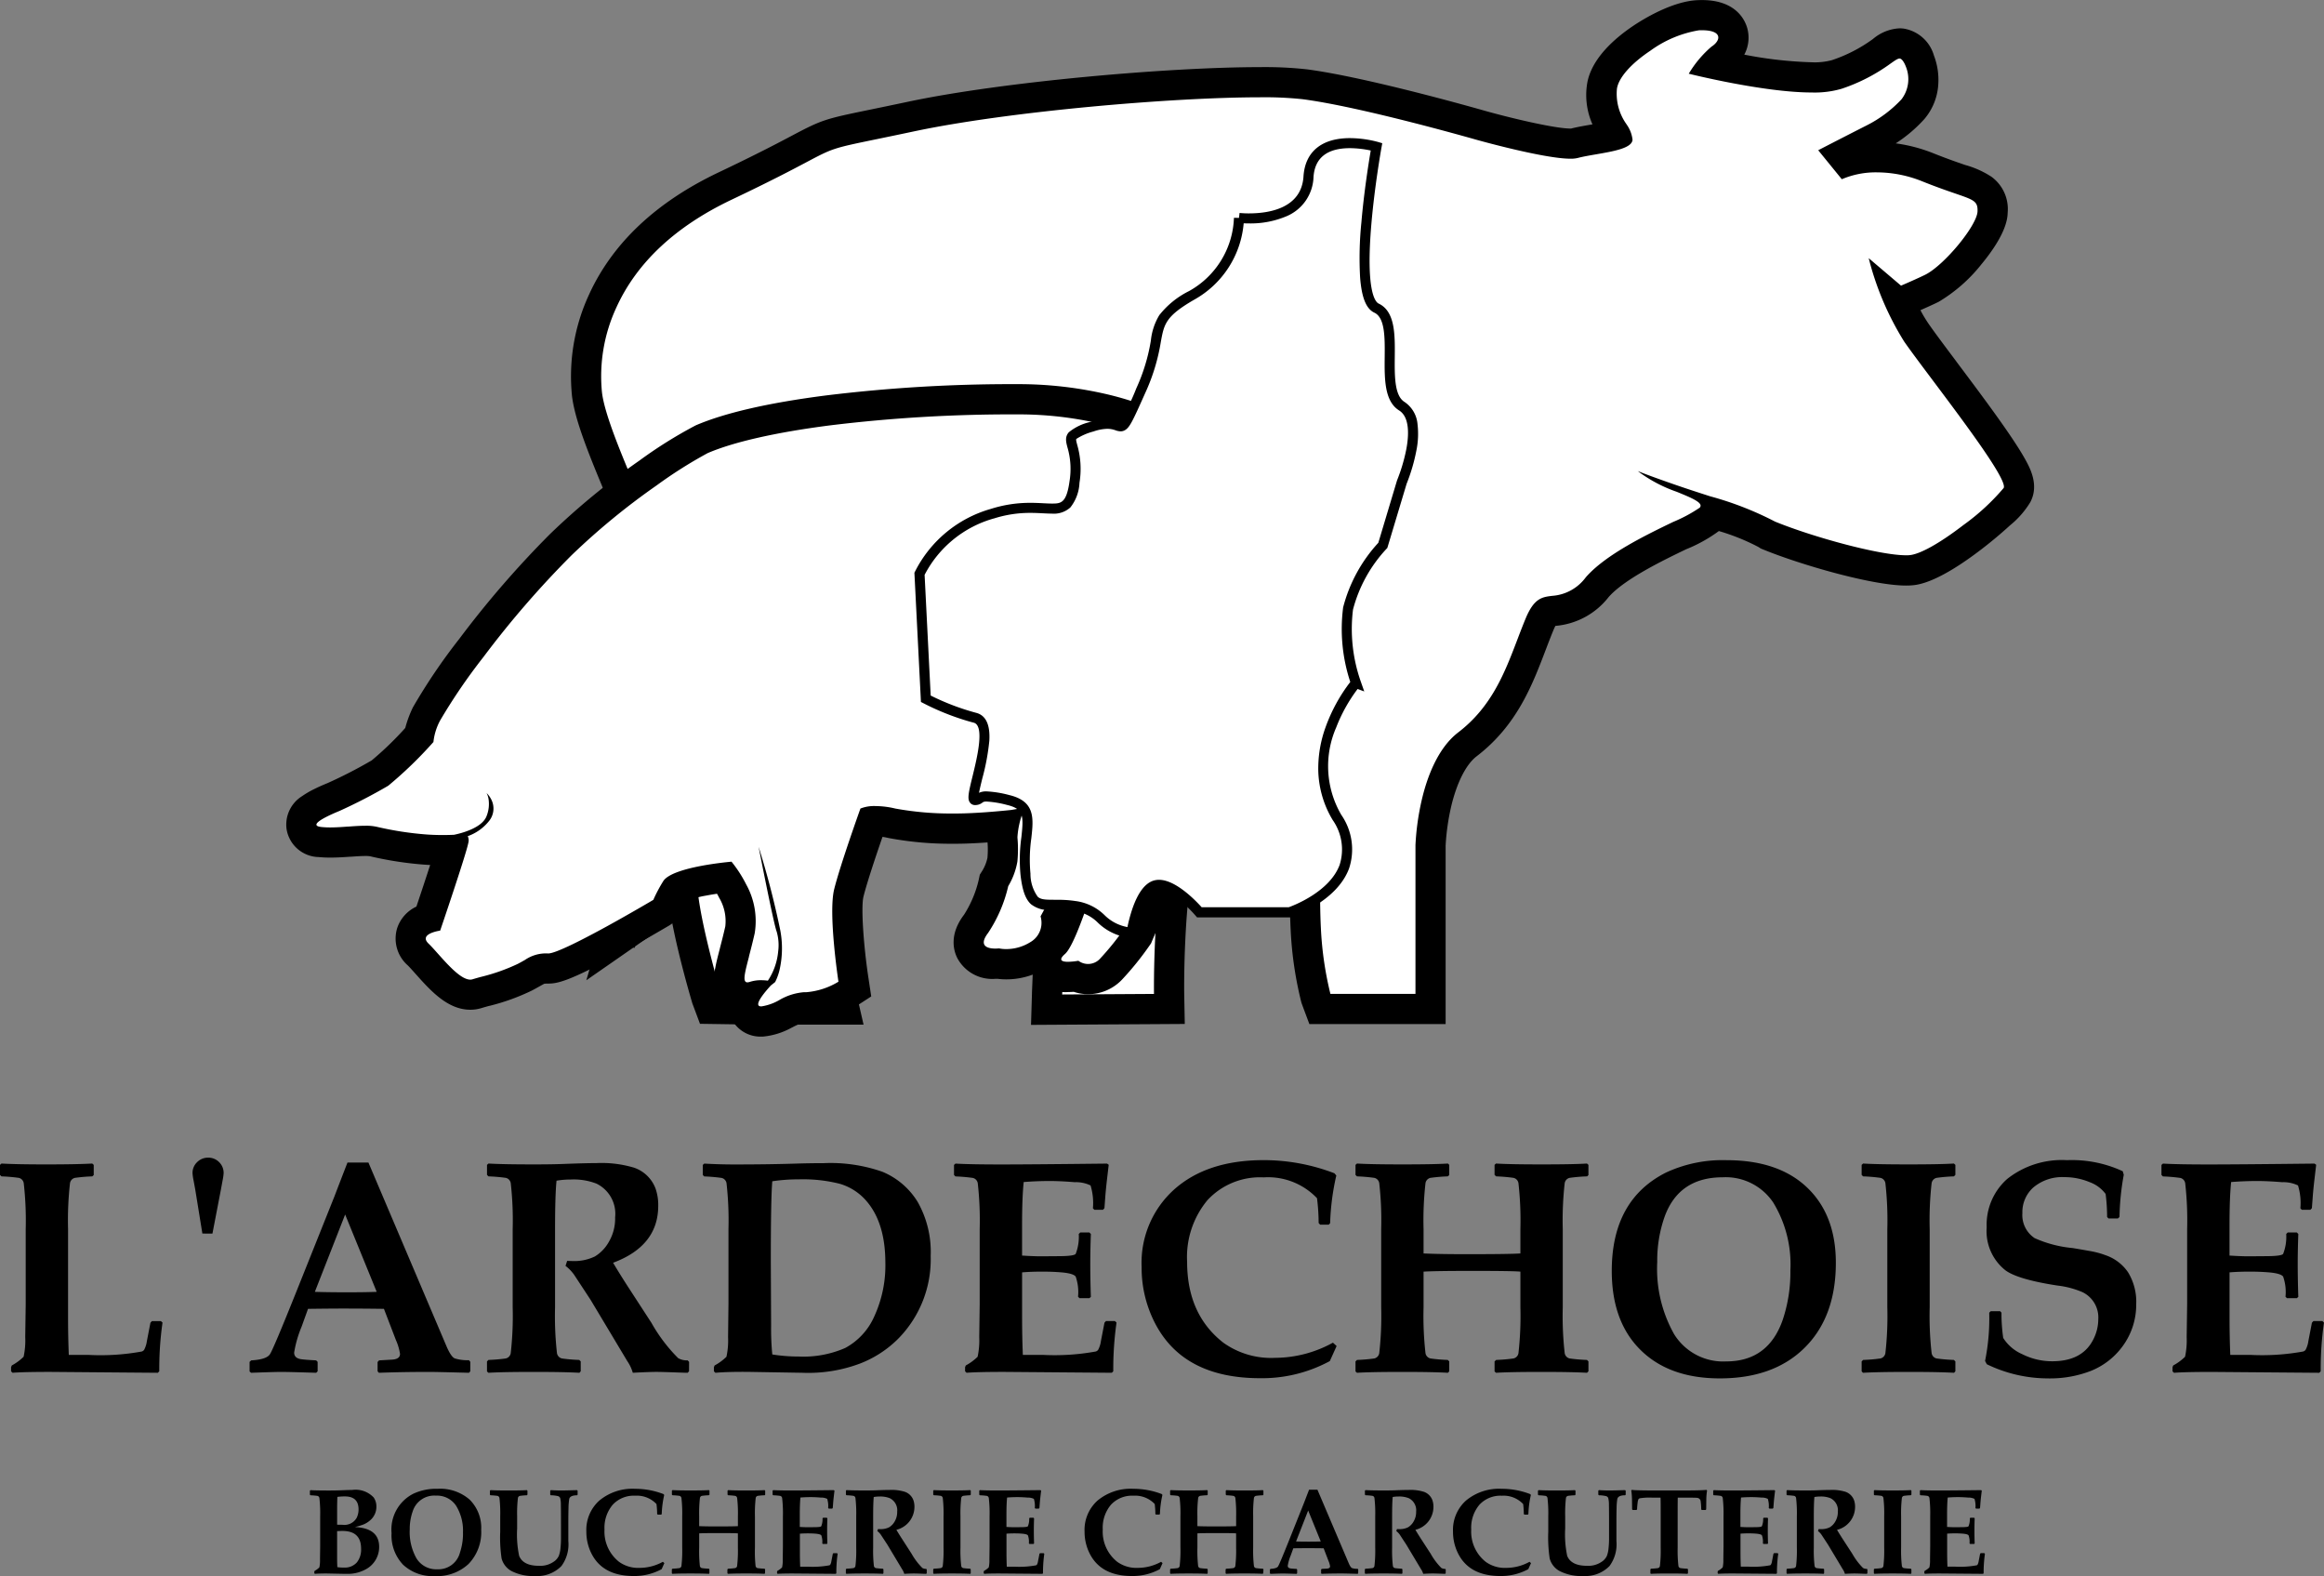 <svg xmlns="http://www.w3.org/2000/svg" width="267.728" height="181.528" viewBox="0 0 267.728 181.528"><rect x="0" y="0" width="267.728" height="181.528" fill="#808080" stroke="none"/><g transform="translate(0)"><g transform="translate(0 0)"><g transform="translate(0 133.337)"><path d="M19.66-2.26a37.93,37.93,0,0,0-.374,5.612l-.17.17L6.753,3.42q-3.095,0-4.37.1l-.17-.17V2.875l.085-.2a5.932,5.932,0,0,0,1.36-1A8.845,8.845,0,0,0,3.845-.594L3.9-4.4v-8.622A38.178,38.178,0,0,0,3.675-18.3a.741.741,0,0,0-.578-.629,18.7,18.7,0,0,0-1.99-.17l-.17-.17v-1.156l.17-.153q1.752.1,5.136.1,3.5,0,5.323-.1l.17.153v1.173l-.17.153a18.7,18.7,0,0,0-1.99.17A.741.741,0,0,0,9-18.3a38.179,38.179,0,0,0-.221,5.272V-2.855q0,2.228.085,4.319h2.313a26.471,26.471,0,0,0,6.088-.391.555.555,0,0,0,.272-.187,3.016,3.016,0,0,0,.323-1.02l.408-2.109.17-.187h1.037ZM26.7-19.469a5.731,5.731,0,0,1-.119.833l-.2,1.088-.969,5.034H24.252l-.816-5.034q-.051-.289-.2-1.088a6.177,6.177,0,0,1-.119-.833,1.709,1.709,0,0,1,.527-1.267,1.752,1.752,0,0,1,1.275-.519,1.723,1.723,0,0,1,1.267.519A1.723,1.723,0,0,1,26.7-19.469ZM55.116,3.352l-.153.17q-3.775-.1-4.557-.1-3.129,0-5.816.1l-.153-.17V2.28l.17-.187,1.479-.085q.935-.051.935-.663a6.259,6.259,0,0,0-.476-1.6L45.168-3.842q-2.347-.034-4.8-.034-1.326,0-3.945.034l-.748,2.075a13.042,13.042,0,0,0-.85,2.959q0,.646.8.765.442.068,1.735.136l.17.17V3.352l-.17.17q-3.146-.1-4.047-.1-.7,0-3.452.1l-.17-.153V2.263l.187-.17q1.752-.1,2.151-.7t3-7.091l4.438-11.1q.493-1.292,1.5-3.894h2.415L52.395.512q.527,1.207.952,1.36a4.949,4.949,0,0,0,1.615.2l.153.187ZM44.335-5.8,40.7-14.708,37.209-5.8q1.394.051,3.622.051Q42.991-5.746,44.335-5.8ZM80.317,3.352l-.17.17q-.119,0-.646-.017-2.33-.085-2.908-.085-.867,0-2.755.1a4.743,4.743,0,0,0-.646-1.36l-4.217-7.04L67.087-7.753a4.749,4.749,0,0,0-1-1.037l.187-.578q.391.017.578.017a5.441,5.441,0,0,0,2.619-.527,4.537,4.537,0,0,0,1.6-1.667,5.32,5.32,0,0,0,.731-2.84,3.863,3.863,0,0,0-2.143-3.877,7.284,7.284,0,0,0-2.976-.476,9.516,9.516,0,0,0-1.632.136q-.17,1.667-.17,5.68v8.894A38.174,38.174,0,0,0,65.1,1.243a.741.741,0,0,0,.578.629,18.7,18.7,0,0,0,1.99.17l.17.17V3.352l-.153.17q-1.7-.1-5.238-.1-3.656,0-5.238.1l-.17-.153V2.212l.17-.17a18.7,18.7,0,0,0,1.99-.17.741.741,0,0,0,.578-.629A38.179,38.179,0,0,0,60-4.029v-9a38.179,38.179,0,0,0-.221-5.272.741.741,0,0,0-.578-.629,18.7,18.7,0,0,0-1.99-.17l-.17-.17v-1.156l.17-.153q1.667.1,5.238.1,2.075,0,3.367-.051,2.568-.1,3.843-.1a12.987,12.987,0,0,1,4.319.527,4.035,4.035,0,0,1,2.483,2.415,5.723,5.723,0,0,1,.306,1.973q0,4.625-5.2,6.564.85,1.428,1.8,2.891l2.619,4.03a18.607,18.607,0,0,0,3.078,4.064,1.982,1.982,0,0,0,1.088.255l.17.17Zm27.837-13.3A13.019,13.019,0,0,1,104.4-.39a12.637,12.637,0,0,1-4.455,2.874,16.943,16.943,0,0,1-6.547,1.037l-6-.1q-2.449-.034-4.047.1l-.17-.17V2.875l.085-.2a5.932,5.932,0,0,0,1.36-1,8.845,8.845,0,0,0,.187-2.262L84.858-4.4v-8.622a38.181,38.181,0,0,0-.221-5.272.741.741,0,0,0-.578-.629,18.7,18.7,0,0,0-1.99-.17l-.17-.17v-1.156l.17-.153q1.8.1,3.435.1,3.962,0,7.142-.1,1.582-.051,3.18-.051a18.008,18.008,0,0,1,6.785,1,8.638,8.638,0,0,1,4.047,3.469A11.677,11.677,0,0,1,108.155-9.946Zm-5.221.816q0-4.71-2.279-7.244a6.432,6.432,0,0,0-2.976-1.871,17.261,17.261,0,0,0-4.744-.51,20.011,20.011,0,0,0-3.027.221q-.17,1.9-.17,9.217l.034,7.431a29.951,29.951,0,0,0,.136,3.3,19.453,19.453,0,0,0,3.061.238,12,12,0,0,0,5.34-.986,7.594,7.594,0,0,0,3.35-3.639A14.052,14.052,0,0,0,102.934-9.13Zm26.63,6.87a37.929,37.929,0,0,0-.374,5.612l-.17.17-12.363-.1q-3.095,0-4.37.1l-.17-.17V2.875l.085-.2a5.932,5.932,0,0,0,1.36-1,9,9,0,0,0,.187-2.262L113.8-4.4v-8.622a38.178,38.178,0,0,0-.221-5.272.741.741,0,0,0-.578-.629,18.7,18.7,0,0,0-1.99-.17l-.17-.17v-1.156l.17-.153q1.718.1,5.306.1,3.2,0,12.159-.1l.187.136-.221,1.888q-.1.9-.153,1.53l-.119,1.581-.17.187h-.986l-.17-.17a6.949,6.949,0,0,0-.272-2.636,3.883,3.883,0,0,0-1.828-.374q-1.641-.136-2.882-.136-1.479,0-2.993.119-.187,1.786-.187,4.948v3.52q1.343.085,2.177.085l2.228-.017q1.564-.017,1.769-.255a5.4,5.4,0,0,0,.357-2.3l.17-.17h1.054l.17.17q-.068,1.9-.068,3.486,0,1.718.068,3.758l-.17.153H125.3l-.17-.17a5.411,5.411,0,0,0-.272-2.321q-.272-.366-1.649-.485-1.037-.085-2.211-.085-1.241,0-2.313.085v5.187q0,2.228.085,4.319h2.313a26.471,26.471,0,0,0,6.088-.391.555.555,0,0,0,.272-.187,3.016,3.016,0,0,0,.323-1.02l.408-2.109.17-.187h1.037Zm25.355,2.7-.782,1.735a16.381,16.381,0,0,1-8.026,1.973q-8.877,0-12.142-6.394a13.873,13.873,0,0,1-1.513-6.411,11.341,11.341,0,0,1,3.707-8.894q3.792-3.418,10.356-3.418a22.736,22.736,0,0,1,8.145,1.513l.221.255a28.269,28.269,0,0,0-.714,5.493l-.153.17h-1l-.17-.187a23.384,23.384,0,0,0-.187-2.857,7.772,7.772,0,0,0-6.139-2.4,8.255,8.255,0,0,0-6.479,2.619,10.26,10.26,0,0,0-2.347,7.108q0,6.071,4.183,9.319A9.46,9.46,0,0,0,147.845,1.8,13.853,13.853,0,0,0,154.494.053ZM183.93,3.352l-.17.17q-1.683-.1-5.238-.1-3.639,0-5.238.1l-.17-.153V2.212l.187-.17a18.7,18.7,0,0,0,1.99-.17.741.741,0,0,0,.578-.629,38.184,38.184,0,0,0,.221-5.272v-4.1q-.867-.085-5.51-.085-4.285,0-5.646.085v4.1a38.177,38.177,0,0,0,.221,5.272.741.741,0,0,0,.578.629,18.7,18.7,0,0,0,1.99.17l.17.17V3.352l-.153.17q-1.7-.1-5.238-.1-3.656,0-5.238.1l-.17-.153V2.212l.17-.17a18.7,18.7,0,0,0,1.99-.17.741.741,0,0,0,.578-.629,38.177,38.177,0,0,0,.221-5.272v-9a38.177,38.177,0,0,0-.221-5.272.741.741,0,0,0-.578-.629,18.7,18.7,0,0,0-1.99-.17l-.17-.17v-1.156l.17-.153q1.632.1,5.238.1,3.69,0,5.238-.1l.153.153v1.173l-.17.153a18.7,18.7,0,0,0-1.99.17.741.741,0,0,0-.578.629,38.177,38.177,0,0,0-.221,5.272v2.806q1.8.085,4.965.085,4.966,0,6.19-.085v-2.806a38.184,38.184,0,0,0-.221-5.272.741.741,0,0,0-.578-.629,18.7,18.7,0,0,0-1.99-.17l-.187-.17v-1.156l.17-.153q1.649.1,5.238.1,3.707,0,5.238-.1l.17.153v1.173l-.153.153a18.222,18.222,0,0,0-2.007.17.741.741,0,0,0-.578.629,38.172,38.172,0,0,0-.221,5.272v9a38.172,38.172,0,0,0,.221,5.272.741.741,0,0,0,.578.629,18.7,18.7,0,0,0,1.99.17l.17.17Zm28.5-12.5q0,6.275-3.656,9.846-3.554,3.469-9.71,3.469-5.816,0-9.132-3.273t-3.316-9.106q0-8.179,6.241-11.325a15.446,15.446,0,0,1,6.989-1.428q5.935,0,9.234,3.112Q212.43-14.691,212.43-9.147Zm-5.238.884a13.68,13.68,0,0,0-1.981-7.831,6.586,6.586,0,0,0-5.807-2.9q-5.05,0-6.7,4.54a15.144,15.144,0,0,0-.85,5.221,15.341,15.341,0,0,0,1.939,8.3,6.651,6.651,0,0,0,6,3.146q4.846,0,6.513-4.778A17.217,17.217,0,0,0,207.193-8.263ZM226.2,3.352l-.153.17q-1.7-.1-5.255-.1-3.537,0-5.238.1l-.153-.17V2.212l.17-.17a18.7,18.7,0,0,0,1.99-.17.741.741,0,0,0,.578-.629,38.187,38.187,0,0,0,.221-5.272v-9a38.187,38.187,0,0,0-.221-5.272.741.741,0,0,0-.578-.629,18.7,18.7,0,0,0-1.99-.17l-.17-.17v-1.156l.17-.153q1.633.1,5.238.1,3.588,0,5.221-.1l.17.153v1.156l-.17.17a18.7,18.7,0,0,0-1.99.17.741.741,0,0,0-.578.629,38.177,38.177,0,0,0-.221,5.272v9a38.177,38.177,0,0,0,.221,5.272.741.741,0,0,0,.578.629,18.7,18.7,0,0,0,1.99.17l.17.17Zm20.831-7.788a8.054,8.054,0,0,1-1.6,4.948,8.35,8.35,0,0,1-3.656,2.806,13.02,13.02,0,0,1-4.949.85,16.163,16.163,0,0,1-7.006-1.632l-.2-.374A24.874,24.874,0,0,0,230.1-3.4l.17-.17h1.088l.153.17v.391a20.414,20.414,0,0,0,.2,2.517,4.889,4.889,0,0,0,2.194,1.871,7.652,7.652,0,0,0,3.435.816Q240.71,2.2,242-.152a5.128,5.128,0,0,0,.663-2.5,3.231,3.231,0,0,0-1.82-3.112,10.278,10.278,0,0,0-2.908-.765q-4.54-.7-5.969-1.752a5.751,5.751,0,0,1-2.16-4.948,7.052,7.052,0,0,1,2.347-5.561,10.125,10.125,0,0,1,6.9-2.177,13.934,13.934,0,0,1,6.428,1.275l.119.408a29.445,29.445,0,0,0-.493,4.863l-.187.17h-1.071l-.17-.17a20.611,20.611,0,0,0-.17-2.653,4.015,4.015,0,0,0-1.836-1.36,7.52,7.52,0,0,0-2.908-.578,5.153,5.153,0,0,0-3.605,1.207,3.811,3.811,0,0,0-1.241,2.942,3.182,3.182,0,0,0,1.411,2.874,13.725,13.725,0,0,0,4.336,1.139q.357.051,1.99.34a9.838,9.838,0,0,1,1.854.493A5.128,5.128,0,0,1,246.1-8.042,6.507,6.507,0,0,1,247.035-4.437Zm21.63,2.177a37.933,37.933,0,0,0-.374,5.612l-.17.17-12.363-.1q-3.095,0-4.37.1l-.17-.17V2.875l.085-.2a5.931,5.931,0,0,0,1.36-1,8.993,8.993,0,0,0,.187-2.262L252.9-4.4v-8.622a38.174,38.174,0,0,0-.221-5.272.741.741,0,0,0-.578-.629,18.7,18.7,0,0,0-1.99-.17l-.17-.17v-1.156l.17-.153q1.718.1,5.306.1,3.2,0,12.159-.1l.187.136-.221,1.888q-.1.9-.153,1.53l-.119,1.581-.17.187h-.986l-.17-.17a6.949,6.949,0,0,0-.272-2.636,3.883,3.883,0,0,0-1.828-.374q-1.641-.136-2.882-.136-1.479,0-2.993.119-.187,1.786-.187,4.948v3.52q1.343.085,2.177.085l2.228-.017q1.565-.017,1.769-.255a5.4,5.4,0,0,0,.357-2.3l.17-.17h1.054l.17.17q-.068,1.9-.068,3.486,0,1.718.068,3.758l-.17.153H264.4l-.17-.17a5.412,5.412,0,0,0-.272-2.321q-.272-.366-1.649-.485-1.037-.085-2.211-.085-1.241,0-2.313.085v5.187q0,2.228.085,4.319h2.313a26.471,26.471,0,0,0,6.088-.391.554.554,0,0,0,.272-.187,3.014,3.014,0,0,0,.323-1.02l.408-2.109.17-.187h1.037Z" transform="translate(-0.938 21.255)"/><path d="M8.354-1.716A2.913,2.913,0,0,1,6.7.93a4.232,4.232,0,0,1-2.1.463q-.408,0-.673-.007L2.3,1.352q-.871,0-1.347.041L.885,1.325v-.19l.034-.082a2.373,2.373,0,0,0,.544-.4,3.538,3.538,0,0,0,.075-.9l.02-1.524V-5.226A15.271,15.271,0,0,0,1.47-7.334a.3.3,0,0,0-.231-.252,7.481,7.481,0,0,0-.8-.068L.375-7.722v-.463l.068-.061q.605.041,2.081.041.939,0,1.694-.034.6-.027,1.014-.027a2.865,2.865,0,0,1,2.49.864,1.806,1.806,0,0,1,.313,1.048,2.036,2.036,0,0,1-.755,1.612,2.613,2.613,0,0,1-.748.456,7.575,7.575,0,0,1-.979.292Q8.354-3.872,8.354-1.716ZM5.98-6.022q0-1.5-1.564-1.5a6,6,0,0,0-.877.054q-.027.714-.027,1.32v1.877q.156.014.626.014a1.622,1.622,0,0,0,1.619-.789A2.172,2.172,0,0,0,5.98-6.022Zm.292,4.517q0-2.041-2.143-2.041-.272,0-.619.02V-.376q0,.51.027,1A4.928,4.928,0,0,0,4.32.672a1.836,1.836,0,0,0,1.469-.6A2.37,2.37,0,0,0,6.272-1.505Zm13.835-2.17A5.252,5.252,0,0,1,18.645.263a5.322,5.322,0,0,1-3.884,1.388A4.973,4.973,0,0,1,11.109.342,4.887,4.887,0,0,1,9.782-3.3a4.62,4.62,0,0,1,2.5-4.53,6.179,6.179,0,0,1,2.8-.571,5.171,5.171,0,0,1,3.694,1.245A4.559,4.559,0,0,1,20.108-3.675Zm-2.1.354a5.472,5.472,0,0,0-.792-3.132A2.634,2.634,0,0,0,14.9-7.613,2.6,2.6,0,0,0,12.217-5.8a6.058,6.058,0,0,0-.34,2.088A6.136,6.136,0,0,0,12.653-.39a2.66,2.66,0,0,0,2.4,1.258,2.562,2.562,0,0,0,2.605-1.911A6.887,6.887,0,0,0,18.013-3.321Zm13.21-4.4-.068.068q-.8,0-.9.429a7.042,7.042,0,0,0-.082,1.034q-.02.592-.02,1.707v2.1a4.21,4.21,0,0,1-.8,2.884,3.887,3.887,0,0,1-3.007,1.143,5.48,5.48,0,0,1-2.782-.592,2.348,2.348,0,0,1-1.1-1.428A16.481,16.481,0,0,1,22.3-3.471V-5.226a15.271,15.271,0,0,0-.088-2.109.3.3,0,0,0-.231-.252,7.481,7.481,0,0,0-.8-.068l-.068-.068v-.456l.068-.068q.653.041,2.1.041,1.469,0,2.088-.041l.068.068v.456l-.068.068a7.48,7.48,0,0,0-.8.068.3.3,0,0,0-.231.252,15.272,15.272,0,0,0-.088,2.109v1.4a12.007,12.007,0,0,0,.231,3.149Q24.944.468,26.76.468a2.722,2.722,0,0,0,1.857-.585,1.649,1.649,0,0,0,.435-.565,3.36,3.36,0,0,0,.19-.884A10.34,10.34,0,0,0,29.3-2.7V-4.11q0-1.782-.014-2.435a3.058,3.058,0,0,0-.082-.8.4.4,0,0,0-.238-.211,3.858,3.858,0,0,0-.837-.1l-.068-.068v-.456l.068-.068q.592.041,1.218.041.469,0,1.8-.041l.068.068ZM41.208.161l-.313.694a6.552,6.552,0,0,1-3.211.789q-3.551,0-4.857-2.558a5.55,5.55,0,0,1-.605-2.564,4.536,4.536,0,0,1,1.483-3.557A5.959,5.959,0,0,1,37.847-8.4a9.1,9.1,0,0,1,3.258.605l.088.1a11.309,11.309,0,0,0-.286,2.2l-.061.068h-.4L40.378-5.5A9.352,9.352,0,0,0,40.3-6.647a3.109,3.109,0,0,0-2.456-.959,3.3,3.3,0,0,0-2.592,1.048,4.1,4.1,0,0,0-.939,2.843A4.439,4.439,0,0,0,35.991.012a3.784,3.784,0,0,0,2.388.694,5.541,5.541,0,0,0,2.66-.7Zm11.6,1.163-.068.068q-.673-.041-2.1-.041-1.456,0-2.1.041l-.068-.061V.869L48.561.8a7.48,7.48,0,0,0,.8-.068.3.3,0,0,0,.231-.252,15.275,15.275,0,0,0,.088-2.109V-3.267q-.347-.034-2.2-.034-1.714,0-2.258.034v1.639A15.272,15.272,0,0,0,45.3.481a.3.3,0,0,0,.231.252,7.48,7.48,0,0,0,.8.068L46.4.869v.456l-.061.068q-.68-.041-2.1-.041-1.462,0-2.1.041l-.068-.061V.869L42.146.8a7.48,7.48,0,0,0,.8-.068.3.3,0,0,0,.231-.252,15.271,15.271,0,0,0,.088-2.109v-3.6a15.271,15.271,0,0,0-.088-2.109.3.3,0,0,0-.231-.252,7.481,7.481,0,0,0-.8-.068l-.068-.068v-.463l.068-.061q.653.041,2.1.041,1.476,0,2.1-.041l.061.061v.469l-.068.061a7.481,7.481,0,0,0-.8.068.3.3,0,0,0-.231.252,15.272,15.272,0,0,0-.088,2.109V-4.1q.721.034,1.986.034,1.986,0,2.476-.034V-5.226a15.275,15.275,0,0,0-.088-2.109.3.3,0,0,0-.231-.252,7.481,7.481,0,0,0-.8-.068l-.075-.068v-.463l.068-.061q.66.041,2.1.041,1.483,0,2.1-.041l.068.061v.469l-.061.061a7.289,7.289,0,0,0-.8.068.3.3,0,0,0-.231.252,15.271,15.271,0,0,0-.088,2.109v3.6A15.271,15.271,0,0,0,51.717.481a.3.3,0,0,0,.231.252,7.479,7.479,0,0,0,.8.068l.068.068ZM61.172-.92a15.171,15.171,0,0,0-.15,2.245l-.068.068-4.945-.041q-1.238,0-1.748.041l-.068-.068v-.19l.034-.082a2.373,2.373,0,0,0,.544-.4,3.6,3.6,0,0,0,.075-.9l.02-1.524V-5.226a15.275,15.275,0,0,0-.088-2.109.3.3,0,0,0-.231-.252,7.481,7.481,0,0,0-.8-.068l-.068-.068v-.463l.068-.061q.687.041,2.122.041,1.279,0,4.863-.041l.075.054-.088.755q-.041.361-.061.612l-.048.633-.068.075h-.395l-.068-.068a2.779,2.779,0,0,0-.109-1.054,1.553,1.553,0,0,0-.731-.15q-.656-.054-1.153-.054-.592,0-1.2.048-.075.714-.075,1.979v1.408q.537.034.871.034l.891-.007q.626-.007.707-.1A2.161,2.161,0,0,0,59.43-5l.068-.068h.422L59.988-5q-.027.762-.027,1.394,0,.687.027,1.5l-.068.061h-.456L59.4-2.11a2.164,2.164,0,0,0-.109-.928q-.109-.146-.66-.194-.415-.034-.884-.034-.5,0-.925.034v2.075q0,.891.034,1.728h.925A10.588,10.588,0,0,0,60.213.413a.222.222,0,0,0,.109-.075,1.206,1.206,0,0,0,.129-.408l.163-.843.068-.075H61.1ZM71.436,1.325l-.068.068-.258-.007q-.932-.034-1.163-.034-.347,0-1.1.041a1.9,1.9,0,0,0-.258-.544L66.9-1.968l-.755-1.15a1.9,1.9,0,0,0-.4-.415l.075-.231q.156.007.231.007A2.176,2.176,0,0,0,67.1-3.967a1.815,1.815,0,0,0,.639-.667,2.128,2.128,0,0,0,.292-1.136,1.545,1.545,0,0,0-.857-1.551,2.914,2.914,0,0,0-1.19-.19,3.807,3.807,0,0,0-.653.054q-.068.667-.068,2.272v3.557A15.27,15.27,0,0,0,65.348.481a.3.3,0,0,0,.231.252,7.479,7.479,0,0,0,.8.068l.068.068v.456l-.061.068q-.68-.041-2.1-.041-1.462,0-2.1.041l-.068-.061V.869L62.192.8a7.479,7.479,0,0,0,.8-.068.3.3,0,0,0,.231-.252,15.27,15.27,0,0,0,.088-2.109v-3.6a15.27,15.27,0,0,0-.088-2.109.3.3,0,0,0-.231-.252,7.481,7.481,0,0,0-.8-.068l-.068-.068v-.463l.068-.061q.667.041,2.1.041.83,0,1.347-.02,1.027-.041,1.537-.041a5.2,5.2,0,0,1,1.728.211,1.614,1.614,0,0,1,.993.966,2.289,2.289,0,0,1,.122.789,2.72,2.72,0,0,1-2.081,2.626q.34.571.721,1.156L69.7-.906A7.443,7.443,0,0,0,70.933.719a.793.793,0,0,0,.435.1l.068.068Zm5.068,0-.061.068q-.68-.041-2.1-.041t-2.1.041l-.061-.068V.869L72.252.8a7.48,7.48,0,0,0,.8-.068.3.3,0,0,0,.231-.252,15.269,15.269,0,0,0,.088-2.109v-3.6a15.269,15.269,0,0,0-.088-2.109.3.3,0,0,0-.231-.252,7.481,7.481,0,0,0-.8-.068l-.068-.068v-.463l.068-.061q.653.041,2.1.041t2.088-.041l.068.061v.463l-.068.068a7.481,7.481,0,0,0-.8.068.3.3,0,0,0-.231.252,15.273,15.273,0,0,0-.088,2.109v3.6A15.273,15.273,0,0,0,75.408.481a.3.3,0,0,0,.231.252,7.479,7.479,0,0,0,.8.068L76.5.869ZM84.979-.92a15.175,15.175,0,0,0-.15,2.245l-.068.068-4.945-.041q-1.238,0-1.748.041L78,1.325v-.19l.034-.082a2.373,2.373,0,0,0,.544-.4,3.6,3.6,0,0,0,.075-.9l.02-1.524V-5.226a15.275,15.275,0,0,0-.088-2.109.3.3,0,0,0-.231-.252,7.481,7.481,0,0,0-.8-.068l-.068-.068v-.463l.068-.061q.687.041,2.122.041,1.279,0,4.863-.041l.075.054-.088.755q-.041.361-.061.612l-.048.633-.068.075h-.395l-.068-.068a2.78,2.78,0,0,0-.109-1.054,1.553,1.553,0,0,0-.731-.15q-.656-.054-1.153-.054-.592,0-1.2.048-.075.714-.075,1.979v1.408q.537.034.871.034l.891-.007q.626-.007.707-.1A2.161,2.161,0,0,0,83.238-5l.068-.068h.422L83.8-5q-.027.762-.027,1.394,0,.687.027,1.5l-.068.061h-.456L83.2-2.11a2.164,2.164,0,0,0-.109-.928q-.109-.146-.66-.194-.415-.034-.884-.034-.5,0-.925.034v2.075q0,.891.034,1.728h.925A10.588,10.588,0,0,0,84.02.413a.222.222,0,0,0,.109-.075,1.206,1.206,0,0,0,.129-.408l.163-.843.068-.075H84.9ZM98.6.161,98.29.855a6.552,6.552,0,0,1-3.211.789q-3.551,0-4.857-2.558a5.549,5.549,0,0,1-.605-2.564A4.536,4.536,0,0,1,91.1-7.035,5.959,5.959,0,0,1,95.243-8.4,9.1,9.1,0,0,1,98.5-7.8l.088.1A11.308,11.308,0,0,0,98.3-5.5l-.061.068h-.4L97.773-5.5A9.352,9.352,0,0,0,97.7-6.647a3.109,3.109,0,0,0-2.456-.959,3.3,3.3,0,0,0-2.592,1.048,4.1,4.1,0,0,0-.939,2.843A4.439,4.439,0,0,0,93.386.012a3.784,3.784,0,0,0,2.388.694,5.541,5.541,0,0,0,2.66-.7Zm11.6,1.163-.068.068q-.673-.041-2.1-.041-1.456,0-2.1.041l-.068-.061V.869L105.956.8a7.479,7.479,0,0,0,.8-.068.3.3,0,0,0,.231-.252,15.273,15.273,0,0,0,.088-2.109V-3.267q-.347-.034-2.2-.034-1.714,0-2.258.034v1.639A15.277,15.277,0,0,0,102.7.481a.3.3,0,0,0,.231.252,7.481,7.481,0,0,0,.8.068l.068.068v.456l-.061.068q-.68-.041-2.1-.041-1.462,0-2.1.041l-.068-.061V.869L99.542.8a7.48,7.48,0,0,0,.8-.068.3.3,0,0,0,.231-.252,15.271,15.271,0,0,0,.088-2.109v-3.6a15.271,15.271,0,0,0-.088-2.109.3.3,0,0,0-.231-.252,7.481,7.481,0,0,0-.8-.068l-.068-.068v-.463l.068-.061q.653.041,2.1.041,1.476,0,2.1-.041l.061.061v.469l-.068.061a7.482,7.482,0,0,0-.8.068.3.3,0,0,0-.231.252,15.277,15.277,0,0,0-.088,2.109V-4.1q.721.034,1.986.034,1.986,0,2.476-.034V-5.226a15.273,15.273,0,0,0-.088-2.109.3.3,0,0,0-.231-.252,7.48,7.48,0,0,0-.8-.068l-.075-.068v-.463l.068-.061q.66.041,2.1.041,1.483,0,2.1-.041l.068.061v.469l-.061.061a7.29,7.29,0,0,0-.8.068.3.3,0,0,0-.231.252,15.27,15.27,0,0,0-.088,2.109v3.6a15.27,15.27,0,0,0,.088,2.109.3.3,0,0,0,.231.252,7.48,7.48,0,0,0,.8.068l.068.068Zm10.938,0-.061.068q-1.51-.041-1.823-.041-1.252,0-2.326.041l-.061-.068V.9l.068-.075.592-.034q.374-.02.374-.265a2.5,2.5,0,0,0-.19-.639l-.551-1.435q-.939-.014-1.918-.014-.531,0-1.578.014l-.3.83a5.217,5.217,0,0,0-.34,1.184q0,.258.32.306.177.027.694.054l.068.068v.435l-.068.068q-1.258-.041-1.619-.041-.279,0-1.381.041l-.068-.061V.889l.075-.068q.7-.041.86-.279t1.2-2.836l1.775-4.442q.2-.517.6-1.558h.966L120.057.189q.211.483.381.544a1.98,1.98,0,0,0,.646.082l.061.075Zm-4.312-3.66L115.377-5.9l-1.394,3.564q.558.02,1.449.02Q116.3-2.315,116.833-2.335Zm14.393,3.66-.068.068-.258-.007q-.932-.034-1.163-.034-.347,0-1.1.041a1.9,1.9,0,0,0-.258-.544l-1.687-2.816-.755-1.15a1.9,1.9,0,0,0-.4-.415l.075-.231q.156.007.231.007a2.177,2.177,0,0,0,1.048-.211,1.815,1.815,0,0,0,.639-.667,2.128,2.128,0,0,0,.292-1.136,1.545,1.545,0,0,0-.857-1.551,2.914,2.914,0,0,0-1.19-.19,3.806,3.806,0,0,0-.653.054q-.068.667-.068,2.272v3.557a15.262,15.262,0,0,0,.088,2.109.3.3,0,0,0,.231.252,7.479,7.479,0,0,0,.8.068l.068.068v.456l-.061.068q-.68-.041-2.1-.041-1.462,0-2.1.041l-.068-.061V.869L121.982.8a7.479,7.479,0,0,0,.8-.068.3.3,0,0,0,.231-.252,15.272,15.272,0,0,0,.088-2.109v-3.6a15.272,15.272,0,0,0-.088-2.109.3.3,0,0,0-.231-.252,7.48,7.48,0,0,0-.8-.068l-.068-.068v-.463l.068-.061q.667.041,2.1.041.83,0,1.347-.02,1.027-.041,1.537-.041a5.2,5.2,0,0,1,1.728.211,1.614,1.614,0,0,1,.993.966,2.289,2.289,0,0,1,.122.789,2.72,2.72,0,0,1-2.081,2.626q.34.571.721,1.156l1.048,1.612A7.44,7.44,0,0,0,130.723.719a.792.792,0,0,0,.435.1l.068.068ZM141.048.161l-.313.694a6.552,6.552,0,0,1-3.211.789q-3.551,0-4.857-2.558a5.549,5.549,0,0,1-.605-2.564,4.536,4.536,0,0,1,1.483-3.557A5.959,5.959,0,0,1,137.688-8.4a9.094,9.094,0,0,1,3.258.605l.088.1a11.312,11.312,0,0,0-.286,2.2l-.061.068h-.4l-.068-.075a9.351,9.351,0,0,0-.075-1.143,3.109,3.109,0,0,0-2.456-.959A3.3,3.3,0,0,0,135.1-6.559a4.1,4.1,0,0,0-.939,2.843A4.439,4.439,0,0,0,135.831.012a3.784,3.784,0,0,0,2.388.694,5.541,5.541,0,0,0,2.66-.7Zm10.91-7.884-.068.068q-.8,0-.9.429a7.039,7.039,0,0,0-.082,1.034q-.02.592-.02,1.707v2.1a4.21,4.21,0,0,1-.8,2.884,3.887,3.887,0,0,1-3.007,1.143,5.48,5.48,0,0,1-2.782-.592,2.348,2.348,0,0,1-1.1-1.428,16.485,16.485,0,0,1-.163-3.088V-5.226a15.277,15.277,0,0,0-.088-2.109.3.3,0,0,0-.231-.252,7.484,7.484,0,0,0-.8-.068l-.068-.068v-.456l.068-.068q.653.041,2.1.041,1.469,0,2.088-.041l.068.068v.456l-.068.068a7.48,7.48,0,0,0-.8.068.3.3,0,0,0-.231.252,15.274,15.274,0,0,0-.088,2.109v1.4a12.007,12.007,0,0,0,.231,3.149Q145.68.468,147.5.468a2.722,2.722,0,0,0,1.857-.585,1.65,1.65,0,0,0,.435-.565,3.361,3.361,0,0,0,.19-.884A10.345,10.345,0,0,0,150.04-2.7V-4.11q0-1.782-.014-2.435a3.06,3.06,0,0,0-.082-.8.4.4,0,0,0-.238-.211,3.859,3.859,0,0,0-.837-.1l-.068-.068v-.456l.068-.068q.592.041,1.218.041.469,0,1.8-.041l.068.068Zm9.373-.483a7.051,7.051,0,0,0-.088,1.041l-.014,1.136-.068.068h-.429l-.075-.061a7.716,7.716,0,0,0-.075-1.02.467.467,0,0,0-.435-.32q-.136-.02-1.279-.02h-.911q-.014.238-.014,1.891v3.864a15.271,15.271,0,0,0,.088,2.109.3.3,0,0,0,.231.252,7.479,7.479,0,0,0,.8.068l.068.068v.456l-.068.068q-.673-.041-2.1-.041-1.456,0-2.1.041l-.061-.061V.869L154.877.8a7.479,7.479,0,0,0,.8-.068A.3.3,0,0,0,155.9.481a15.277,15.277,0,0,0,.088-2.109V-5.491q0-1.68-.02-1.891H155a6.946,6.946,0,0,0-1.422.075.3.3,0,0,0-.15.1,1.37,1.37,0,0,0-.1.435q-.048.361-.061.741l-.068.068h-.429l-.075-.068-.014-1.163a7.952,7.952,0,0,0-.082-1.014l.061-.068q.4.068,2.925.068h2.755q2.326,0,2.925-.068Zm8.2,7.285a15.164,15.164,0,0,0-.15,2.245l-.068.068-4.945-.041q-1.238,0-1.748.041l-.068-.068v-.19l.034-.082a2.375,2.375,0,0,0,.544-.4,3.6,3.6,0,0,0,.075-.9l.02-1.524V-5.226a15.273,15.273,0,0,0-.088-2.109.3.3,0,0,0-.231-.252,7.479,7.479,0,0,0-.8-.068l-.068-.068v-.463l.068-.061q.687.041,2.122.041,1.279,0,4.863-.041l.075.054-.088.755q-.041.361-.061.612l-.048.633-.068.075h-.394l-.068-.068a2.778,2.778,0,0,0-.109-1.054,1.552,1.552,0,0,0-.731-.15q-.656-.054-1.153-.054-.592,0-1.2.048-.075.714-.075,1.979v1.408q.537.034.871.034l.891-.007q.626-.007.707-.1A2.161,2.161,0,0,0,167.794-5l.068-.068h.422l.068.068q-.027.762-.027,1.394,0,.687.027,1.5l-.068.061h-.456l-.068-.068a2.164,2.164,0,0,0-.109-.928q-.109-.146-.66-.194-.415-.034-.884-.034-.5,0-.925.034v2.075q0,.891.034,1.728h.925a10.588,10.588,0,0,0,2.435-.156.222.222,0,0,0,.109-.075,1.205,1.205,0,0,0,.129-.408l.163-.843.068-.075h.415ZM179.8,1.325l-.068.068-.258-.007q-.932-.034-1.163-.034-.347,0-1.1.041a1.9,1.9,0,0,0-.259-.544l-1.687-2.816-.755-1.15a1.9,1.9,0,0,0-.4-.415l.075-.231q.156.007.231.007a2.176,2.176,0,0,0,1.048-.211,1.815,1.815,0,0,0,.639-.667,2.128,2.128,0,0,0,.293-1.136,1.545,1.545,0,0,0-.857-1.551,2.914,2.914,0,0,0-1.19-.19,3.807,3.807,0,0,0-.653.054q-.068.667-.068,2.272v3.557a15.264,15.264,0,0,0,.088,2.109.3.3,0,0,0,.231.252,7.48,7.48,0,0,0,.8.068l.068.068v.456l-.061.068q-.68-.041-2.1-.041-1.462,0-2.1.041l-.068-.061V.869L170.555.8a7.48,7.48,0,0,0,.8-.068.3.3,0,0,0,.231-.252,15.273,15.273,0,0,0,.088-2.109v-3.6a15.273,15.273,0,0,0-.088-2.109.3.3,0,0,0-.231-.252,7.481,7.481,0,0,0-.8-.068l-.068-.068v-.463l.068-.061q.667.041,2.1.041.83,0,1.347-.02,1.027-.041,1.537-.041a5.2,5.2,0,0,1,1.728.211,1.614,1.614,0,0,1,.993.966,2.289,2.289,0,0,1,.122.789A2.721,2.721,0,0,1,176.3-3.675q.34.571.721,1.156l1.048,1.612A7.442,7.442,0,0,0,179.3.719a.793.793,0,0,0,.435.1l.068.068Zm5.068,0-.061.068q-.68-.041-2.1-.041t-2.1.041l-.061-.068V.869L180.616.8a7.48,7.48,0,0,0,.8-.068.3.3,0,0,0,.231-.252,15.27,15.27,0,0,0,.088-2.109v-3.6a15.27,15.27,0,0,0-.088-2.109.3.3,0,0,0-.231-.252,7.481,7.481,0,0,0-.8-.068l-.068-.068v-.463l.068-.061q.653.041,2.1.041t2.088-.041l.068.061v.463l-.068.068a7.481,7.481,0,0,0-.8.068.3.3,0,0,0-.231.252,15.277,15.277,0,0,0-.088,2.109v3.6a15.277,15.277,0,0,0,.088,2.109A.3.3,0,0,0,184,.733a7.48,7.48,0,0,0,.8.068l.068.068ZM193.342-.92a15.166,15.166,0,0,0-.15,2.245l-.068.068-4.945-.041q-1.238,0-1.748.041l-.068-.068v-.19l.034-.082a2.374,2.374,0,0,0,.544-.4,3.6,3.6,0,0,0,.075-.9l.02-1.524V-5.226a15.285,15.285,0,0,0-.088-2.109.3.3,0,0,0-.231-.252,7.481,7.481,0,0,0-.8-.068l-.068-.068v-.463l.068-.061q.687.041,2.122.041,1.279,0,4.863-.041l.075.054-.089.755q-.041.361-.061.612l-.048.633-.068.075h-.395l-.068-.068a2.781,2.781,0,0,0-.109-1.054,1.553,1.553,0,0,0-.731-.15q-.656-.054-1.153-.054-.592,0-1.2.048-.075.714-.075,1.979v1.408q.537.034.871.034l.891-.007q.626-.007.707-.1A2.16,2.16,0,0,0,191.6-5l.068-.068h.422l.068.068q-.027.762-.027,1.394,0,.687.027,1.5l-.068.061h-.456l-.068-.068a2.164,2.164,0,0,0-.109-.928q-.109-.146-.66-.194-.415-.034-.884-.034-.5,0-.925.034v2.075q0,.891.034,1.728h.925a10.588,10.588,0,0,0,2.435-.156.222.222,0,0,0,.109-.075,1.2,1.2,0,0,0,.129-.408l.163-.843.068-.075h.415Z" transform="translate(35.326 46.54)"/></g><g transform="translate(32.969 0)"><g transform="translate(32.797)"><path d="M19.919,118.949l-1.589-.024-4.3-.064-1.189-.017-.416-1.113-.006-.016-.022-.06-.018-.06c-.473-1.612-2.792-9.715-2.821-13.524a9.325,9.325,0,0,1-.974,1.454,18.354,18.354,0,0,1-2.957,2.984l-4.043,2.807,1.331-4.563-.34-.549a1.776,1.776,0,0,1-.262-.865v-.018c-.066-1.645-.213-7.218.669-9.859.759-2.274,3.458-9.528,4.276-11.718-.756-1.973-2.592-6.978-2.82-9.65a29.93,29.93,0,0,1,.064-4.117v-.011c.132-2.232.281-4.76-.3-6.46-.335-.984-.97-2.494-1.705-4.242C.837,55.3-1.052,50.81-1.385,48.06A20.6,20.6,0,0,1,.433,37.305C2.958,31.768,7.7,27.317,14.526,24.073c4.539-2.157,6.956-3.437,8.556-4.285,3.27-1.73,3.471-1.771,8.621-2.833,1.22-.251,2.547-.525,4.194-.874,11.016-2.337,30.032-3.966,40.209-3.966a43.193,43.193,0,0,1,5.174.234c6.821.887,19.705,4.559,20.25,4.715,1.948.55,8.046,2.125,10.386,2.125a2.083,2.083,0,0,0,.385-.024c.68-.18,1.457-.314,2.279-.456.679-.117,1.785-.309,2.487-.514-.067-.124-.14-.25-.2-.361l0-.009a7.673,7.673,0,0,1-1.306-5.243c.362-2.273,2.7-4.267,4.6-5.539,1.817-1.217,4.468-2.551,6.466-2.643.153-.007.309-.011.456-.011a5.433,5.433,0,0,1,1.879.283A2.519,2.519,0,0,1,130.6,6.32,2.862,2.862,0,0,1,129.1,9.484a3.313,3.313,0,0,0-.584.538A61.181,61.181,0,0,0,139.7,11.547a9.194,9.194,0,0,0,2.9-.339,18.864,18.864,0,0,0,5.173-2.666,3.54,3.54,0,0,1,2.049-.9c.086,0,.154.005.2.01l.03,0,.029,0c.629.081,1.5.493,2.083,2a5.587,5.587,0,0,1-.793,5.556,16.025,16.025,0,0,1-4.592,3.447c-1.229.623-2.569,1.309-3.62,1.849l.585.719a12.917,12.917,0,0,1,3.531-.475,15.742,15.742,0,0,1,5.847,1.171c1.57.626,2.774,1.042,3.656,1.346l.052.018a9.577,9.577,0,0,1,2.563,1.115,2.923,2.923,0,0,1,1.159,2.658c-.058,1.5-1.452,3.487-2.613,4.891a16.843,16.843,0,0,1-4.375,3.892c-.731.365-2.236,1.021-2.849,1.286l-.02.009-.815.355a21.316,21.316,0,0,0,1.918,3.5c.7,1.011,1.861,2.553,3.2,4.338l0,.006.092.123c1.866,2.487,3.981,5.306,5.637,7.7.928,1.344,1.6,2.394,2.054,3.21.6,1.079,1.139,2.221.58,3.281-.792,1.5-4.928,4.691-5.1,4.826-3.18,2.444-5.608,3.735-7.221,3.84-.138.009-.29.014-.462.014-3.362,0-11.233-2.157-15.761-4.012l-.147-.061-.135-.087a31.663,31.663,0,0,0-6.095-2.4,2.2,2.2,0,0,1-.421.585A14.207,14.207,0,0,1,124.57,64.3l-.009,0-.009,0c-2.989,1.442-7.5,3.618-9.556,5.977a6.973,6.973,0,0,1-4.98,2.72,2.1,2.1,0,0,0-.822.184,3.129,3.129,0,0,0-.833,1.363c-.316.76-.622,1.562-.918,2.338l-.01.028c-1.468,3.848-3.132,8.211-7.377,11.462-1.566,1.2-2.839,3.63-3.585,6.846a27.839,27.839,0,0,0-.668,4.783v18.856H83.045l-.423-1.132,0-.009-.03-.08-.022-.084a41.155,41.155,0,0,1-1.142-7.767c-.17-3.239-.089-7.088-.035-8.9a12.91,12.91,0,0,1-4.1-4.921c-.584-1.266-3.278-2.969-6.865-4.339l-.087-.033a5.473,5.473,0,0,0-.446.543v.064l-.256.418a22.446,22.446,0,0,0-2.4,6.41c-1.715,7.21-1.558,17.944-1.556,18.052l.029,1.76-1.76.013-10.575.063-1.805.012.054-1.805s0-.038,0-.088c.074-1.65.314-7.517.314-13.674,0-5.028-.158-10.33-.254-13.094-1.258.041-2.978.082-4.873.082-2.142,0-4.093-.051-5.8-.153a83.586,83.586,0,0,1-9.19-1.093c-1.275,3.653-3.876,10.919-5.265,13.487-.132.245-.751,1.77.085,7.756.474,3.395,1.163,6.41,1.17,6.44l.489,2.131H19.922Z" transform="translate(3.239 -2.646)" fill="#fff"/><path d="M20.524,119.618l-8-.12-.6-1.6-.018-.06a89.931,89.931,0,0,1-2.722-11.946l-.075.09a18.757,18.757,0,0,1-3.067,3.084L.653,112.808l1.718-5.89-.2-.33a2.339,2.339,0,0,1-.348-1.14v-.025c-.067-1.669-.215-7.33.7-10.065.748-2.241,3.315-9.143,4.206-11.531-.819-2.153-2.552-6.954-2.778-9.6a30.316,30.316,0,0,1,.063-4.2v-.011c.128-2.178.274-4.647-.269-6.239-.329-.965-.96-2.466-1.691-4.2-1.681-4-3.587-8.529-3.93-11.36A21.2,21.2,0,0,1-.015,37.145C2.569,31.48,7.4,26.933,14.358,23.629c4.525-2.15,6.935-3.427,8.53-4.272,3.347-1.77,3.654-1.834,8.779-2.89,1.221-.251,2.551-.526,4.191-.874,11.051-2.345,30.124-3.979,40.33-3.979a43.727,43.727,0,0,1,5.249.239c6.872.894,19.789,4.576,20.335,4.732,2.427.686,8.122,2.1,10.226,2.1a2.18,2.18,0,0,0,.264-.012c.7-.182,1.476-.317,2.3-.459.453-.078,1.116-.193,1.7-.321a7.979,7.979,0,0,1-1.205-5.326c.4-2.48,2.853-4.593,4.846-5.93C121.787,5.379,124.552,4,126.668,3.9c.163-.008.325-.012.483-.012a5.993,5.993,0,0,1,2.08.318,3.089,3.089,0,0,1,2,2.031,3.3,3.3,0,0,1-1.349,3.541,56.564,56.564,0,0,0,9.89,1.27,8.668,8.668,0,0,0,2.714-.307,18.333,18.333,0,0,0,5.029-2.592,4.017,4.017,0,0,1,2.383-1.01c.11,0,.2.007.252.012l.081.009a3.219,3.219,0,0,1,2.548,2.365,6.175,6.175,0,0,1-.894,6.144,16.653,16.653,0,0,1-4.77,3.586c-.859.435-1.733.882-2.453,1.251a13.863,13.863,0,0,1,2.687-.256,16.318,16.318,0,0,1,6.063,1.212c1.569.626,2.76,1.036,3.629,1.336l.052.018a9.884,9.884,0,0,1,2.719,1.2,3.518,3.518,0,0,1,1.394,3.147c-.052,1.335-.976,3.1-2.746,5.239a17.383,17.383,0,0,1-4.564,4.041c-.744.371-2.255,1.03-2.874,1.3l-.022.01-.274.119a19.6,19.6,0,0,0,1.621,2.875c.695,1,1.84,2.524,3.166,4.292l.129.173c1.865,2.486,3.979,5.3,5.639,7.706.941,1.363,1.622,2.429,2.083,3.258.5.9,1.337,2.409.587,3.834-.813,1.539-4.526,4.448-5.262,5.015-3.319,2.551-5.784,3.846-7.538,3.959-.151.01-.315.015-.5.015-3.426,0-11.4-2.18-15.981-4.056l-.2-.081-.179-.115a29.378,29.378,0,0,0-5.528-2.2,2.879,2.879,0,0,1-.263.3A14.251,14.251,0,0,1,124.9,64.9l-.023.011c-2.945,1.42-7.391,3.565-9.366,5.834a7.576,7.576,0,0,1-5.346,2.915,4.369,4.369,0,0,0-.571.093,3.311,3.311,0,0,0-.619,1.1c-.314.757-.618,1.553-.912,2.323l-.01.026c-1.5,3.922-3.191,8.365-7.567,11.716-1.459,1.117-2.657,3.431-3.373,6.516a27.2,27.2,0,0,0-.653,4.663v19.425H82.722l-.607-1.625-.03-.113a41.663,41.663,0,0,1-1.161-7.884c-.16-3.051-.1-6.611-.044-8.641A13.336,13.336,0,0,1,76.84,96.3c-.4-.877-2.529-2.465-6.252-3.927l-.038.047v.035l-.341.557a21.889,21.889,0,0,0-2.334,6.241c-1.706,7.173-1.542,17.8-1.54,17.907l.039,2.346-2.346.017-12.983.078.072-2.407s0-.042,0-.1c.073-1.648.314-7.5.314-13.647,0-4.7-.138-9.644-.234-12.5-1.455.042-2.935.064-4.313.064-2.153,0-4.116-.052-5.833-.154a84.422,84.422,0,0,1-8.77-1.017,131.675,131.675,0,0,1-5.141,13.108c-.029.053-.693,1.368.15,7.4.462,3.309,1.132,6.266,1.161,6.39l.652,2.841-2.914,0H20.527Zm-7.192-1.269,6.143.092,0-.019.757,0H27.65L27.324,117c-.029-.128-.71-3.132-1.179-6.489-.817-5.847-.287-7.621-.021-8.112,1.4-2.588,4.123-10.235,5.228-13.4l.163-.466.486.085A83.509,83.509,0,0,0,41.124,89.7c1.694.1,3.633.152,5.764.152,1.549,0,3.228-.028,4.854-.081l.579-.019.02.579c.095,2.73.254,8.064.254,13.114,0,6.167-.241,12.045-.315,13.7,0,.043,0,.073,0,.08l-.036,1.2,1.2-.008,11.749-.071-.019-1.174c0-.107-.168-10.882,1.571-18.2A23,23,0,0,1,69.219,92.4l.171-.279v-.085l.106-.15a6.093,6.093,0,0,1,.493-.6l.266-.29.455.173c2.961,1.131,6.4,2.944,7.185,4.638a12.238,12.238,0,0,0,3.917,4.695l.248.18-.009.306c-.058,1.945-.132,5.68.034,8.848a40.388,40.388,0,0,0,1.124,7.648l.015.056.305.817H95.3v-18.3a28.427,28.427,0,0,1,.682-4.892c.777-3.347,2.125-5.9,3.8-7.176,4.115-3.151,5.747-7.431,7.188-11.207l.01-.027c.3-.779.6-1.583.925-2.355a3.75,3.75,0,0,1,1.041-1.619,2.388,2.388,0,0,1,1.079-.282,6.387,6.387,0,0,0,4.614-2.525c2.132-2.45,6.711-4.658,9.741-6.119l.024-.011a14.545,14.545,0,0,0,3.286-1.827,1.617,1.617,0,0,0,.31-.43l.222-.453.479.156a31.9,31.9,0,0,1,6.229,2.467l.09.058.1.041c4.479,1.835,12.244,3.969,15.541,3.969.158,0,.3,0,.423-.013,1.03-.067,3.062-.766,6.906-3.721,1.455-1.121,4.361-3.535,4.944-4.637.383-.726.079-1.55-.575-2.728-.443-.8-1.1-1.831-2.024-3.162-1.646-2.383-3.753-5.192-5.612-7.669l-.13-.173c-1.332-1.777-2.483-3.311-3.19-4.325a21.759,21.759,0,0,1-1.972-3.6l-.236-.534,1.371-.6c.608-.263,2.1-.914,2.82-1.273a15.761,15.761,0,0,0,4.187-3.742c1.559-1.886,2.44-3.5,2.481-4.544a2.355,2.355,0,0,0-.923-2.169,9.3,9.3,0,0,0-2.407-1.033l-.053-.018c-.881-.3-2.087-.719-3.682-1.355a15.164,15.164,0,0,0-5.632-1.13,12.407,12.407,0,0,0-3.372.453l-.368.1L142.336,20.4l.637-.327c.744-.382,2.2-1.131,3.622-1.851a15.4,15.4,0,0,0,4.415-3.307,5,5,0,0,0,.692-4.969c-.379-.98-.937-1.545-1.615-1.631l-.039,0c-.035,0-.084-.007-.145-.007a3.053,3.053,0,0,0-1.714.8,19.383,19.383,0,0,1-5.318,2.74,9.734,9.734,0,0,1-3.095.371,60.767,60.767,0,0,1-11.3-1.538l-.983-.211.675-.746a3.748,3.748,0,0,1,.7-.637,2.309,2.309,0,0,0,1.25-2.512,1.954,1.954,0,0,0-1.29-1.269,4.872,4.872,0,0,0-1.679-.247c-.137,0-.285,0-.428.011-1.879.087-4.42,1.372-6.171,2.546-1.8,1.208-4.016,3.081-4.346,5.148a7.074,7.074,0,0,0,1.236,4.862l.04.071c.055.1.117.2.176.312l.345.633-.692.2c-.735.215-1.872.411-2.551.529-.81.14-1.574.272-2.229.445l-.03.007a2.572,2.572,0,0,1-.5.037c-2.865,0-10.468-2.125-10.544-2.147-.545-.156-13.38-3.815-20.167-4.7a42.669,42.669,0,0,0-5.1-.229c-10.148,0-29.108,1.624-40.089,3.954-1.643.349-2.975.624-4.2.875-5.171,1.066-5.27,1.087-8.467,2.778-1.607.851-4.03,2.135-8.578,4.3-6.7,3.183-11.347,7.54-13.814,12.949A20.006,20.006,0,0,0-.728,48.07c.324,2.669,2.2,7.121,3.847,11.048.74,1.759,1.378,3.277,1.72,4.28.616,1.808.463,4.4.329,6.682v.011A29.553,29.553,0,0,0,5.1,74.125c.221,2.589,2.02,7.5,2.784,9.492l.079.205-.077.206c-.575,1.541-3.485,9.349-4.269,11.7-.851,2.548-.705,8.032-.64,9.652v.012a1.2,1.2,0,0,0,.176.588l.475.769-.944,3.236,2.7-1.872a17.981,17.981,0,0,0,2.847-2.885,8.752,8.752,0,0,0,.909-1.362l1.07-1.9.017,2.18c.028,3.737,2.335,11.789,2.8,13.365l.033.1Z" transform="translate(3.158 -2.726)" fill="#fff"/><path d="M26.354,117.426h0c-.028-.122-2.795-12.262-1.09-15.414,1.574-2.909,4.963-12.671,5.626-14.6l.016-.049a79.968,79.968,0,0,0,10.448,1.344c1.671.1,3.587.149,5.7.149,3,0,5.542-.1,6.5-.146l.042,0H53.6v.032c.053,1.336.318,8.333.318,14.871,0,6.194-.242,12.092-.316,13.753,0,.035,0,.058,0,.063l10.575-.064c0-.109-.158-11.083,1.6-18.486a24.128,24.128,0,0,1,2.613-6.917v-.027a6.379,6.379,0,0,1,1.855-2.188,16.052,16.052,0,0,1,4.5-2.008c.047,0,.075.01.083.028s-.013.069-.075.131A6.886,6.886,0,0,1,73.1,89.071l-.008,0a17.212,17.212,0,0,0-1.8,1.174c1.974.754,6.689,2.774,7.824,5.237a11.385,11.385,0,0,0,4.295,4.738c-.022.565-.213,5.642,0,9.717a39.254,39.254,0,0,0,1.087,7.411l0,.009H94.3V100.219a29.432,29.432,0,0,1,.713-5.149c.592-2.553,1.806-5.985,4.223-7.835,3.853-2.951,5.356-6.89,6.809-10.7l.01-.027c.3-.788.612-1.6.937-2.385.975-2.35,1.891-2.464,3.05-2.608a5.255,5.255,0,0,0,3.88-2.136c2.289-2.63,7-4.9,10.11-6.4l.012-.006.009,0a17.08,17.08,0,0,0,2.973-1.6.326.326,0,0,0,.115-.3c-.092-.456-1.306-.954-2.712-1.53l-.017-.007a16.439,16.439,0,0,1-4.364-2.285.639.639,0,0,0-.146-.114l-.02-.01c.138.061.981.421,4.034,1.486,1.494.521,2.922.983,4.306,1.429l.022.007a37.556,37.556,0,0,1,7.473,2.911c4.292,1.759,11.984,3.882,15.1,3.882.131,0,.246,0,.349-.01,1.208-.078,3.494-1.348,6.271-3.482a25.742,25.742,0,0,0,4.625-4.258c.468-.888-4.5-7.506-8.124-12.338l-.092-.123c-1.35-1.8-2.517-3.356-3.239-4.393a33.609,33.609,0,0,1-4.093-9.616l3.723,3.166.023-.01c.469-.2,2.052-.892,2.764-1.247,2.189-1.092,5.962-5.657,6.025-7.292.045-1.167-.4-1.321-2.549-2.059l-.052-.018c-.9-.309-2.126-.733-3.733-1.375a14.017,14.017,0,0,0-5.2-1.047,9.968,9.968,0,0,0-4.1.79l-2.718-3.339c.045-.024,3.024-1.564,5.537-2.838a14.337,14.337,0,0,0,4.058-3.028,3.826,3.826,0,0,0,.49-3.795c-.2-.519-.467-.871-.679-.9l-.037,0c-.216,0-.528.22-1.046.586a20.69,20.69,0,0,1-5.606,2.888,11.063,11.063,0,0,1-3.475.435c-5.523,0-14.076-2.142-14.155-2.162A12.617,12.617,0,0,1,128.4,8.261c.572-.368.872-.843.764-1.21-.129-.439-.787-.681-1.855-.681-.121,0-.246,0-.375.009a13.2,13.2,0,0,0-5.577,2.35c-2.242,1.5-3.644,3.1-3.846,4.366a6.017,6.017,0,0,0,1.1,4.1l0,.009a3.721,3.721,0,0,1,.694,1.772c-.048.969-2.153,1.333-4.19,1.685-.787.136-1.53.264-2.138.425a3.389,3.389,0,0,1-.823.08c-3.061,0-10.788-2.17-10.865-2.192-.54-.154-13.3-3.791-20-4.662a41.633,41.633,0,0,0-4.949-.219C66.257,14.1,47.41,15.71,36.5,18.025c-1.654.351-2.984.626-4.2.877-5.108,1.053-5.108,1.053-8.158,2.666-1.613.855-4.051,2.146-8.624,4.319C9.069,28.95,4.609,33.116,2.258,38.269A18.809,18.809,0,0,0,.585,48.091c.3,2.509,2.223,7.071,3.765,10.738C5.1,60.608,5.743,62.144,6.1,63.186c.689,2.023.53,4.733.389,7.123v.011a28.807,28.807,0,0,0-.067,3.867c.242,2.846,2.672,9.085,2.948,9.786-.032.083-3.6,9.631-4.487,12.282-.809,2.421-.626,8.119-.581,9.237a.147.147,0,0,0,0,.037l2.051-3.262L4.88,107.318a17.371,17.371,0,0,0,2.627-2.686c1.677-1.96,3.97-8.885,4.412-10.254l.008-.029,0-.01c0,.058-.322,6.043-.384,9.78-.061,3.527,2.462,12.242,2.75,13.224l.006.017,4.3.064.632-5.912c.193-3.567.533-9.552.646-9.552,0,0,.006,0,.009.014.105.35-.045,7.366-.143,11.517l.651,3.933h5.961m-4.631,3.529-3.172-.048H17.439l0-.016-3.185-.048-2.378-.035-.833-2.228-.006-.016-.044-.118-.036-.122c-.476-1.623-1.687-5.9-2.382-9.681a12.544,12.544,0,0,1-1.706,1.536l-2.439,1.693-.15.238-.058-.094-5.439,3.777,2.493-8.547a3.524,3.524,0,0,1-.453-1.579v-.035c-.027-.664-.083-2.418-.031-4.362a22.276,22.276,0,0,1,.789-6.119c.72-2.156,3.058-8.456,4.066-11.16-.919-2.442-2.47-6.876-2.694-9.508a31.121,31.121,0,0,1,.061-4.367v-.01c.116-1.97.261-4.42-.208-5.8-.316-.927-.94-2.411-1.662-4.128-2.068-4.918-3.676-8.9-4.012-11.67A22.394,22.394,0,0,1-.91,36.824c2.7-5.92,7.724-10.658,14.93-14.082,4.5-2.14,6.9-3.41,8.488-4.251,3.491-1.846,3.807-1.912,9.085-3,1.218-.25,2.542-.524,4.184-.872,11.121-2.36,30.307-4,40.571-4a44.157,44.157,0,0,1,5.4.249c6.948.9,19.954,4.61,20.5,4.767,3.031.854,8.108,2.058,9.907,2.058h.073c.716-.181,1.484-.314,2.294-.454l.17-.029a8.278,8.278,0,0,1-.621-4.655c.461-2.893,3.161-5.246,5.345-6.711.976-.654,4.387-2.8,7.35-2.936h0c.185-.009.367-.013.543-.013,3.849,0,4.917,2.227,5.2,3.185a4.122,4.122,0,0,1-.329,3.1,47.266,47.266,0,0,0,7.756.879,7.689,7.689,0,0,0,2.335-.243,17.288,17.288,0,0,0,4.74-2.444,5.115,5.115,0,0,1,3.052-1.222c.118,0,.236.006.36.017l.059.006.06.008a4.347,4.347,0,0,1,3.485,3.1,7.832,7.832,0,0,1,.5,3.347,6.778,6.778,0,0,1-1.6,3.971,16.359,16.359,0,0,1-3.3,2.8,18.118,18.118,0,0,1,4.373,1.156c1.53.611,2.714,1.019,3.578,1.317l.052.018a10.741,10.741,0,0,1,3.03,1.36,4.607,4.607,0,0,1,1.864,4.125c-.023.594-.093,2.4-3.011,5.934a18.118,18.118,0,0,1-4.941,4.341c-.521.26-1.4.653-2.1.963a15.855,15.855,0,0,0,.988,1.636c.687.987,1.834,2.517,3.163,4.289l0,.006.092.123c1.876,2.5,4,5.333,5.677,7.759.96,1.391,1.661,2.488,2.143,3.353.533.96,1.644,2.957.6,4.939a10.282,10.282,0,0,1-2.347,2.681c-.958.882-2.107,1.846-3.235,2.713-5.21,4-7.438,4.15-8.169,4.2-.18.012-.368.018-.575.018-3.911,0-12.2-2.413-16.421-4.142l-.3-.121-.269-.173a24.792,24.792,0,0,0-4.566-1.842,17.219,17.219,0,0,1-3.7,2.069l-.007,0-.007,0,0,0,0,0c-2.684,1.294-7.177,3.461-9,5.551a8.667,8.667,0,0,1-6.079,3.3l-.039,0c-.059.113-.134.269-.222.482-.306.737-.608,1.527-.9,2.292l-.01.027c-1.55,4.065-3.308,8.672-7.945,12.223-1.228.94-2.3,3.075-2.948,5.857a26.4,26.4,0,0,0-.622,4.426v20.561H82.078l-.846-2.264,0-.009-.06-.16-.044-.167a42.364,42.364,0,0,1-1.2-8.122c-.149-2.838-.109-6.126-.06-8.156a14.5,14.5,0,0,1-3.918-5.016c-.229-.434-1.664-1.656-4.713-2.963a21.837,21.837,0,0,0-2.071,5.7c-1.642,6.906-1.513,17.34-1.509,17.616l.067,3.524-3.528.022-10.575.063-3.611.022.109-3.609c0-.007,0-.05,0-.116.073-1.638.312-7.473.312-13.594,0-4.1-.105-8.379-.2-11.306-.958.021-2.042.035-3.19.035-2.177,0-4.162-.052-5.9-.156-3.064-.182-5.9-.556-7.929-.874a125.49,125.49,0,0,1-4.862,12.3c-.065.2-.471,1.762.293,7.048.459,3.176,1.093,5.957,1.1,5.985l.975,4.259-4.369,0H21.728Z" transform="translate(2.998 -2.887)"/></g><g transform="translate(0 44.245)"><path d="M51.468,70.167a2.03,2.03,0,0,1-1.915-1.2,2.1,2.1,0,0,1-.017-1.616,2.008,2.008,0,0,1-1.269-.758,2.816,2.816,0,0,1-.363-2.309c.1-.544.268-1.2.485-2.038l.007-.025v0l0-.007c.2-.756.42-1.616.646-2.617a7.016,7.016,0,0,0-.85-4.466,13.273,13.273,0,0,0-.925-1.549c-.64.076-1.53.2-2.445.373a8.392,8.392,0,0,0-3.177,1.013,19.063,19.063,0,0,0-.956,1.786l-.183.511-.464.319-.006,0-.058.04-.055.032c-.2.12-2.778,1.639-5.449,3.1-1.6.878-2.967,1.589-4.063,2.115-2.053.985-2.868,1.187-3.461,1.187a2.671,2.671,0,0,0-1.842.532l-.026.015-.012.007c-.236.132-.5.281-.828.453a23.475,23.475,0,0,1-4.507,1.611l-.02.006h0l-.022.006-.006,0-.006,0-.034.009-.005,0c-.331.093-.641.179-.909.261a2.615,2.615,0,0,1-.764.112h0c-1.842,0-3.468-1.822-5.041-3.587l-.007-.008-.012-.014,0-.005c-.381-.427-.71-.795-.945-1.018a2.357,2.357,0,0,1-.762-2.483,2.885,2.885,0,0,1,1.959-1.736c.673-1.989,1.951-5.82,2.554-7.811-.3.009-.611.013-.919.013-.713,0-1.4-.024-2.042-.072a39.108,39.108,0,0,1-5.893-.909,3.9,3.9,0,0,0-.979-.088c-.545,0-1.154.043-1.8.089l-.059,0H4c-.669.047-1.426.1-2.167.1A11.583,11.583,0,0,1,.665,49.5c-1.748-.177-2.084-1.288-2.148-1.758A2.177,2.177,0,0,1-.388,45.629,8.539,8.539,0,0,1,.75,44.969c.632-.314,1.255-.569,1.443-.645A55.88,55.88,0,0,0,7.555,41.56,39.271,39.271,0,0,0,12.068,37.2a10.457,10.457,0,0,1,.853-2.456,65.523,65.523,0,0,1,5.164-7.6A111.688,111.688,0,0,1,28.407,15.228,82.152,82.152,0,0,1,38.428,7a51.238,51.238,0,0,1,6.2-3.9C47.782,1.749,52.811.6,59.174-.219A173.82,173.82,0,0,1,80.9-1.5,43.217,43.217,0,0,1,91.131-.33,35.256,35.256,0,0,1,98.9,2.556a40.732,40.732,0,0,1,9.417,6.9l.01.009.03.027.006.006c.266.246.488.451.7.644a16.7,16.7,0,0,1,2.923,3.514,19.587,19.587,0,0,1,2.125,4.735,30.584,30.584,0,0,1,.642,13.236,20.184,20.184,0,0,1-2.522,7.22,23.2,23.2,0,0,1-3.926,5,24.921,24.921,0,0,1-4.684,3.6,19.667,19.667,0,0,1-.926,1.77,10.234,10.234,0,0,1-3.431,3.751c-.171.1-1.1.749-2.742,3.828-.913,1.718-1.564,3.286-1.591,3.352l-.072.175-.108.155a32.5,32.5,0,0,1-2.937,3.637,3.693,3.693,0,0,1-2.647,1.167,3.654,3.654,0,0,1-1.446-.3,7.982,7.982,0,0,1-.878.055A2.144,2.144,0,0,1,85.33,61.1c.107-.125.793-1.045,2.3-5.542.257-.768.5-1.52.712-2.206-.827,1.368-2.116,3.691-2.833,5a4.494,4.494,0,0,1-.006.975,4.319,4.319,0,0,1-2.1,3.194,6.956,6.956,0,0,1-3.671,1.05,6.32,6.32,0,0,1-.918-.066c-.114.006-.229.01-.343.01a2.839,2.839,0,0,1-2.842-1.442c-.318-.649-.47-1.723.614-3.149a14.359,14.359,0,0,0,2.008-4.711l.062-.291.161-.259a6.349,6.349,0,0,0,.806-2.13,13.165,13.165,0,0,0,0-2.4v-.029l0-.024v0l0-.026v-.024a4.856,4.856,0,0,1,.12-1.385c-1.588.147-3.531.291-5.193.307l-.444,0a36.61,36.61,0,0,1-7.217-.615,8.313,8.313,0,0,0-1.865-.238c-.162,0-.3.007-.429.018-.723,2.051-2.167,6.253-2.659,8.241-.448,1.806.068,6.95.524,9.966l.168,1.109-.941.611a10.013,10.013,0,0,1-4.67,1.492c-.075,0-.15,0-.221,0H56.4a5.472,5.472,0,0,0-2.055.724l-.073.036h0a6.98,6.98,0,0,1-2.65.871C51.57,70.166,51.522,70.167,51.468,70.167Z" transform="translate(3.242 3.241)" fill="#fff"/><path d="M51.548,70.828a2.586,2.586,0,0,1-2.632-3,2.576,2.576,0,0,1-1.03-.8,3.381,3.381,0,0,1-.474-2.764c.1-.567.274-1.236.494-2.083l.011-.041c.2-.751.417-1.6.641-2.594a6.464,6.464,0,0,0-.8-4.077,12.345,12.345,0,0,0-.689-1.191c-.566.072-1.3.179-2.052.323a9.749,9.749,0,0,0-2.852.852c-.623,1.086-.817,1.514-.85,1.589l-.24.671-.722.494-.052.03c-.144.085-2.77,1.635-5.463,3.112-1.609.882-2.986,1.6-4.091,2.129-2.159,1.036-3.021,1.244-3.712,1.244a2.156,2.156,0,0,0-1.557.457l-.035.02c-.24.135-.508.285-.846.463a23.921,23.921,0,0,1-4.62,1.657l-.1.027c-.325.091-.633.177-.9.257a3.193,3.193,0,0,1-.932.137c-2.105,0-3.818-1.922-5.475-3.781l-.023-.026c-.356-.4-.692-.776-.912-.984a2.919,2.919,0,0,1-.916-3.079,3.285,3.285,0,0,1,2.051-2.009c.6-1.779,1.6-4.779,2.224-6.77-.769,0-1.518-.022-2.213-.073a39.809,39.809,0,0,1-6-.928,3.393,3.393,0,0,0-.826-.067c-.525,0-1.124.042-1.758.087l-.09.006c-.672.047-1.433.1-2.195.1a12.156,12.156,0,0,1-1.226-.056A2.663,2.663,0,0,1-1.978,47.9,2.749,2.749,0,0,1-.644,45.236,9.1,9.1,0,0,1,.572,44.53c.639-.318,1.272-.578,1.471-.658a55.54,55.54,0,0,0,5.273-2.717,37.454,37.454,0,0,0,4.3-4.148,11.42,11.42,0,0,1,.865-2.43,65.9,65.9,0,0,1,5.225-7.7A112.269,112.269,0,0,1,28.08,14.895a82.736,82.736,0,0,1,10.094-8.29,51.458,51.458,0,0,1,6.3-3.957c3.2-1.373,8.286-2.536,14.7-3.362A174.406,174.406,0,0,1,80.976-2,43.8,43.8,0,0,1,91.35-.813a35.837,35.837,0,0,1,7.9,2.933,41.222,41.222,0,0,1,9.546,6.99l.054.05c.263.243.481.444.688.633a17.284,17.284,0,0,1,3.025,3.635A20.167,20.167,0,0,1,114.75,18.3a31.154,31.154,0,0,1,.661,13.487,20.763,20.763,0,0,1-2.594,7.427,23.78,23.78,0,0,1-4.024,5.126,25.677,25.677,0,0,1-4.639,3.592c-.2.428-.5,1.022-.877,1.658a10.791,10.791,0,0,1-3.639,3.957c-.036.021-.9.544-2.521,3.6-.9,1.691-1.54,3.236-1.567,3.3l-.1.233-.144.207a33.1,33.1,0,0,1-3,3.714,4.26,4.26,0,0,1-3.059,1.339,4.188,4.188,0,0,1-1.531-.292c-.287.029-.553.043-.794.043a2.809,2.809,0,0,1-2.947-1.751,2.56,2.56,0,0,1-.158-.864l-.03.019a7.535,7.535,0,0,1-3.977,1.137,6.991,6.991,0,0,1-.944-.064c-.106.005-.213.008-.317.008a3.407,3.407,0,0,1-3.363-1.767c-.39-.8-.59-2.093.673-3.755a13.727,13.727,0,0,0,1.9-4.487l.082-.385.215-.345a5.787,5.787,0,0,0,.722-1.894,12.657,12.657,0,0,0,0-2.287l-.008-.1a4.256,4.256,0,0,1,.014-.786c-1.753.15-3.265.232-4.5.244l-.45,0a37.215,37.215,0,0,1-7.349-.631,7.715,7.715,0,0,0-1.745-.223c-.973,2.775-2.107,6.179-2.514,7.818-.378,1.526-.007,6.157.535,9.74l.224,1.479-1.255.815A10.5,10.5,0,0,1,56.743,69.2c-.084,0-.166,0-.246-.005h-.016a5.335,5.335,0,0,0-1.8.665l-.1.047a7.5,7.5,0,0,1-2.852.918C51.673,70.826,51.612,70.828,51.548,70.828Zm-2.513-8.372,0,.019c-.214.822-.382,1.472-.475,1.993a2.276,2.276,0,0,0,.253,1.855,1.433,1.433,0,0,0,.9.538l.686.115-.237.654a1.527,1.527,0,0,0,0,1.188,1.459,1.459,0,0,0,1.383.848c.042,0,.079,0,.116,0a6.557,6.557,0,0,0,2.429-.813l.075-.037a5.79,5.79,0,0,1,2.31-.783h.065c.067,0,.133,0,.2,0a9.484,9.484,0,0,0,4.356-1.4l.626-.406-.112-.74c-.4-2.635-1.018-8.156-.513-10.193.547-2.206,2.186-6.906,2.675-8.294l.124-.352.372-.033c.152-.014.314-.02.48-.02a8.888,8.888,0,0,1,2,.253,36.006,36.006,0,0,0,7.086.6l.438,0c1.377-.013,3.108-.116,5.146-.3l.773-.072-.15.762a4.344,4.344,0,0,0-.111,1.232l.007.1a13.713,13.713,0,0,1,0,2.518,7.06,7.06,0,0,1-.887,2.364l-.109.175-.041.191a15.243,15.243,0,0,1-2.113,4.942,2.419,2.419,0,0,0-.554,2.543,2.33,2.33,0,0,0,2.32,1.117c.1,0,.207,0,.31-.009l.059,0,.059.009a5.762,5.762,0,0,0,.833.06,6.375,6.375,0,0,0,3.365-.962A3.75,3.75,0,0,0,85,59.342a3.909,3.909,0,0,0,.005-.848l-.018-.179.086-.158c.878-1.607,2.087-3.77,2.845-5.024l1.051.473c-.241.774-.482,1.52-.716,2.217-1.449,4.332-2.166,5.454-2.407,5.735l-.026.031-.03.027a1.727,1.727,0,0,0-.727,1.927c.242.657.867.991,1.857.991a7.312,7.312,0,0,0,.813-.052l.154-.017.142.061a3.056,3.056,0,0,0,1.216.257,3.125,3.125,0,0,0,2.235-1,31.861,31.861,0,0,0,2.873-3.561l.072-.1.048-.117c.028-.067.69-1.662,1.615-3.4,1.624-3.052,2.613-3.854,2.963-4.057A9.68,9.68,0,0,0,102.279,49a19.159,19.159,0,0,0,.9-1.717l.077-.167.158-.092a24.312,24.312,0,0,0,4.572-3.514,22.62,22.62,0,0,0,3.828-4.875,19.607,19.607,0,0,0,2.45-7.013,30.014,30.014,0,0,0-.624-12.984,19.008,19.008,0,0,0-2.061-4.594,16.126,16.126,0,0,0-2.821-3.392c-.213-.194-.436-.4-.7-.648l-.043-.04a40.219,40.219,0,0,0-9.291-6.812A34.675,34.675,0,0,0,91.074.314a42.636,42.636,0,0,0-10.1-1.154A173.231,173.231,0,0,0,59.328.437c-6.31.813-11.286,1.947-14.392,3.278a51.841,51.841,0,0,0-6.094,3.84,81.562,81.562,0,0,0-9.948,8.168A111.094,111.094,0,0,0,18.629,27.577a65.165,65.165,0,0,0-5.1,7.5,9.909,9.909,0,0,0-.808,2.318l-.031.162-.112.121a38.96,38.96,0,0,1-4.62,4.449,59.628,59.628,0,0,1-5.438,2.807l-.027.012c-.173.069-.785.32-1.4.626a7.985,7.985,0,0,0-1.06.612,1.648,1.648,0,0,0-.856,1.565c.056.414.342,1.128,1.631,1.258a11.015,11.015,0,0,0,1.11.05c.726,0,1.469-.053,2.126-.1l.078-.005c.654-.046,1.273-.09,1.839-.09a4.551,4.551,0,0,1,1.133.108,38.4,38.4,0,0,0,5.782.89c.628.047,1.3.07,2,.07.3,0,.607,0,.9-.013l.806-.024-.234.772c-.605,2-1.894,5.861-2.559,7.829l-.092.271-.27.092a2.274,2.274,0,0,0-1.593,1.362,1.776,1.776,0,0,0,.609,1.887c.254.242.59.617.978,1.053l.021.024c1.49,1.671,3.027,3.4,4.611,3.4a2.037,2.037,0,0,0,.6-.087c.277-.084.59-.172.922-.265l.1-.026a23.032,23.032,0,0,0,4.393-1.566c.323-.17.584-.316.814-.446l.039-.022a3.193,3.193,0,0,1,2.126-.606c.444,0,1.141-.137,3.21-1.13,1.086-.521,2.444-1.228,4.035-2.1,2.7-1.478,5.322-3.029,5.433-3.095l.041-.024.354-.243.131-.363a19.384,19.384,0,0,1,.989-1.851l.059-.1.093-.071A8.791,8.791,0,0,1,44.8,53.463c.952-.183,1.877-.307,2.486-.379l.347-.041.2.287a13.738,13.738,0,0,1,.966,1.618,7.573,7.573,0,0,1,.9,4.855c-.228,1.008-.452,1.871-.65,2.631Z" transform="translate(3.162 3.161)" fill="#fff"/><path d="M51.709,68.667h.049a5.838,5.838,0,0,0,2.055-.731l0,0h0a6.665,6.665,0,0,1,2.82-.9l.117,0c.048,0,.1,0,.149,0a8.433,8.433,0,0,0,3.722-1.211c-.048-.32-1.178-7.879-.493-10.645s3-9.237,3.027-9.3a4.3,4.3,0,0,1,1.752-.284,10.044,10.044,0,0,1,2.26.284,35.356,35.356,0,0,0,6.822.57l.427,0c1.977-.019,4.388-.227,6.062-.4.475-.074.915-.156,1.307-.245a19.448,19.448,0,0,0,3.1-1l.007,0a7.587,7.587,0,0,1-3.014,1.471,9.912,9.912,0,0,0-.636,2.869c0,.016,0,.032,0,.05v0l0,.03v.013a14.747,14.747,0,0,1-.007,2.742,8.166,8.166,0,0,1-1.056,2.839,16.29,16.29,0,0,1-2.323,5.394c-.439.578-.586,1.026-.436,1.331.189.385.8.466,1.278.466a4.138,4.138,0,0,0,.422-.021h0a4.1,4.1,0,0,0,.835.078,5.218,5.218,0,0,0,2.753-.788,2.563,2.563,0,0,0,1.285-1.916,2.665,2.665,0,0,0-.088-1.065c.029-.053,2.891-5.33,3.8-6.6.106-.148.255-.378.374-.563a16.29,16.29,0,0,1,1.7-2.3c.238-.253.505-.508.793-.758a13.86,13.86,0,0,0,2.327-4.636v0c.078-.26.121-.4.155-.4s.047.078.076.28c.171,1.181-1.121,4.515-1.134,4.548l-.139.227-.706,2.9v0c-.127.448-.8,2.813-1.653,5.356-.831,2.484-1.988,5.591-2.781,6.281-.335.292-.477.517-.422.668s.315.232.768.232a7.974,7.974,0,0,0,1.2-.119h0a1.87,1.87,0,0,0,2.534-.284,31.419,31.419,0,0,0,2.745-3.407c.029-.069.711-1.713,1.663-3.5.891-1.676,2.206-3.82,3.4-4.516a8.986,8.986,0,0,0,2.807-3.132,17.03,17.03,0,0,0,1.065-2.12,22.116,22.116,0,0,0,4.83-3.611,21.458,21.458,0,0,0,3.633-4.624,18.45,18.45,0,0,0,2.306-6.6,28.874,28.874,0,0,0-.586-12.481,17.846,17.846,0,0,0-1.934-4.315,14.969,14.969,0,0,0-2.618-3.149c-.225-.2-.457-.419-.736-.677l0,0-.014-.013a39.233,39.233,0,0,0-9.038-6.635A33.514,33.514,0,0,0,90.959,1.6,41.476,41.476,0,0,0,81.137.483a172.062,172.062,0,0,0-21.5,1.267c-6.2.8-11.074,1.9-14.082,3.193a51.656,51.656,0,0,0-5.885,3.723,80.4,80.4,0,0,0-9.8,8.046A109.945,109.945,0,0,0,19.716,28.438a65.946,65.946,0,0,0-4.98,7.295,6.72,6.72,0,0,0-.774,2.484l0,0a47.158,47.158,0,0,1-5.205,5.036,60.66,60.66,0,0,1-5.627,2.908l0,0C3.1,46.177.414,47.236.484,47.753c.018.133.219.22.6.258a9.87,9.87,0,0,0,.993.045c.685,0,1.415-.052,2.06-.1h.007l.054,0c.676-.048,1.315-.093,1.922-.093a5.568,5.568,0,0,1,1.441.15,37.654,37.654,0,0,0,5.56.852c.6.044,1.244.067,1.913.067.44,0,.878-.01,1.3-.029.747-.152,3.225-.755,3.749-2.15a3.753,3.753,0,0,0,.231-1.945,2.274,2.274,0,0,0-.229-.711v0a2.757,2.757,0,0,1,.627.931,2.273,2.273,0,0,1-.332,2.274,5.456,5.456,0,0,1-2.465,1.76,1.125,1.125,0,0,1,.06.8c-.273,1.377-3.209,10-3.238,10.079-.015,0-1.453.207-1.639.794-.066.209.035.444.3.7.288.274.642.67,1.051,1.129l.01.011,0,0c1.2,1.341,2.683,3.01,3.747,3.01a.873.873,0,0,0,.256-.037c.287-.087.607-.177.947-.272l.011,0,.035-.01.04-.011.006,0h0a22.16,22.16,0,0,0,4.166-1.476c.306-.161.56-.3.784-.429l.015-.009.024-.013a4.291,4.291,0,0,1,2.7-.756c.873,0,4.118-1.679,6.687-3.087,2.7-1.48,5.3-3.017,5.409-3.081l0,0,.006,0a17.084,17.084,0,0,1,1.126-2.129c.509-.88,2.625-1.45,4.311-1.774,1.734-.333,3.384-.481,3.566-.5h.006a14.52,14.52,0,0,1,1.68,2.6,8.7,8.7,0,0,1,.994,5.634c-.232,1.028-.46,1.9-.661,2.675l0,.009,0,.014v.009c-.412,1.586-.66,2.543-.425,2.85a.286.286,0,0,0,.244.106.938.938,0,0,0,.287-.056,4.068,4.068,0,0,1,1.293-.189,6.246,6.246,0,0,1,.779.051,7.276,7.276,0,0,0,1.185-3.369,5.591,5.591,0,0,0-.179-2.3c-.323-.815-1.889-8.79-2.066-9.7l0-.02A98.548,98.548,0,0,1,53.918,59.9a11.166,11.166,0,0,1-.046,4.4,6.213,6.213,0,0,1-.545,1.566l0,0,0,0c-.088.071-.269.216-.493.391-.613.668-1.615,1.851-1.436,2.263.042.1.148.146.317.146m0,3.483a3.736,3.736,0,0,1-3.815-3.5,3.746,3.746,0,0,1-.767-.749,4.544,4.544,0,0,1-.7-3.673c.108-.611.287-1.3.514-2.173L46.958,62l0-.005c.192-.74.41-1.578.627-2.54a5.259,5.259,0,0,0-.707-3.3c-.081-.16-.164-.314-.247-.46-.392.058-.815.128-1.24.209a12.165,12.165,0,0,0-2.24.6c-.4.708-.558,1.037-.6,1.135l-.351.981-.93.638-.006,0-.113.078-.107.062c-.263.155-2.831,1.669-5.489,3.127-5.93,3.252-7.295,3.516-8.361,3.516a3.635,3.635,0,0,0-.456.02c-.1.046-.338.179-.532.288l0,0,0,0-.016.009h0l-.015.009h0l0,0c-.231.13-.519.291-.866.474A24.82,24.82,0,0,1,20.448,68.6l-.028.008-.01,0-.013,0-.013,0-.03.008h0c-.32.09-.621.174-.871.25a4.355,4.355,0,0,1-1.273.188h0c-2.624,0-4.6-2.218-6.345-4.175l-.01-.011-.013-.015c-.325-.364-.658-.737-.84-.91a4.115,4.115,0,0,1-1.224-4.27A4.207,4.207,0,0,1,12,57.174c.5-1.486,1.093-3.273,1.585-4.793q-.368-.017-.721-.043a40.628,40.628,0,0,1-6.209-.962,3.261,3.261,0,0,0-.535-.03c-.483,0-1.062.041-1.675.084h-.01l-.054,0-.028,0h0c-.694.049-1.477.1-2.272.1a13.307,13.307,0,0,1-1.343-.062,3.823,3.823,0,0,1-3.7-3.258,3.861,3.861,0,0,1,1.811-3.768,10.228,10.228,0,0,1,1.372-.8c.647-.322,1.276-.583,1.528-.685a53.231,53.231,0,0,0,5.1-2.621A37.035,37.035,0,0,0,10.717,36.6a13.069,13.069,0,0,1,.872-2.358,67.235,67.235,0,0,1,5.348-7.9,113.466,113.466,0,0,1,10.49-12.111,83.916,83.916,0,0,1,10.24-8.411,51.365,51.365,0,0,1,6.515-4.074C47.53.307,52.58-.853,59.192-1.7A175.58,175.58,0,0,1,81.137-3a44.957,44.957,0,0,1,10.65,1.22,37,37,0,0,1,8.155,3.029,42.828,42.828,0,0,1,9.8,7.166l0,0,.06.054.011.011c.251.232.462.427.664.61a18.444,18.444,0,0,1,3.228,3.878,21.322,21.322,0,0,1,2.315,5.154,32.3,32.3,0,0,1,.7,13.991,21.921,21.921,0,0,1-2.738,7.841,24.936,24.936,0,0,1-4.219,5.377,27.206,27.206,0,0,1-4.55,3.57c-.2.417-.465.913-.776,1.439a11.971,11.971,0,0,1-4.01,4.344A11.539,11.539,0,0,0,98.3,57.854c-.874,1.644-1.513,3.184-1.519,3.2l-.145.35-.217.311a34.388,34.388,0,0,1-3.13,3.868,5.4,5.4,0,0,1-3.883,1.682,5.324,5.324,0,0,1-1.683-.275c-.206.015-.424.025-.642.025a4,4,0,0,1-3.852-2.095,8.72,8.72,0,0,1-3.259.635,8.142,8.142,0,0,1-1-.061c-.089,0-.178,0-.266,0a4.56,4.56,0,0,1-4.406-2.418c-.436-.891-.915-2.722.791-4.968a12.784,12.784,0,0,0,1.694-4.031l.123-.579.314-.5a4.717,4.717,0,0,0,.563-1.433,10.388,10.388,0,0,0,.011-1.782c-1.119.08-2.286.14-3.347.15l-.461,0a38.438,38.438,0,0,1-7.612-.661c-.234-.054-.461-.1-.678-.13-.754,2.178-1.8,5.3-2.19,6.873-.315,1.271.033,5.828.556,9.287l.335,2.219-1.882,1.222A11.729,11.729,0,0,1,56.9,70.519c-.087,0-.174,0-.258,0a7.08,7.08,0,0,0-1.3.546l-.152.074h0a8.427,8.427,0,0,1-3.238,1.006C51.876,72.148,51.8,72.15,51.709,72.15Z" transform="translate(3.001 3)"/></g></g></g><path d="M1061.244,451.756c-3.831-.547-3.1-2.554-6.557-3.1s-5.1,1.094-5.648-3.643,1.822-7.651-2-8.563-2.87,0-3.831,0,2.915-8.745,0-9.474a28.4,28.4,0,0,1-5.648-2.186l-.729-14.395a13.465,13.465,0,0,1,8.38-6.922c6.377-2,8.745,1.639,9.475-3.644s-2.368-4.918,2-6.377,2.554,2.733,5.648-4.189.182-7.652,5.83-10.931a10.573,10.573,0,0,0,5.465-8.926s7.652.911,8.011-4.736,7.834-3.462,7.834-3.462-3.1,17.126,0,18.582,0,9.473,2.915,11.3,0,8.745,0,8.745l-2.186,7.287a16.764,16.764,0,0,0-4.008,7.287,18.719,18.719,0,0,0,.91,8.563s-6.74,7.834-2.187,15.485-5.465,10.931-5.465,10.931h-10.385s-3.143-3.689-5.1-3.1S1061.244,451.756,1061.244,451.756Z" transform="translate(-930.896 -344.308)" fill="#fff"/><path d="M1061.81,452.492l-.567-.081a6.291,6.291,0,0,1-3.784-1.746,4.678,4.678,0,0,0-2.781-1.352,12,12,0,0,0-1.912-.126l-.59,0a3.324,3.324,0,0,1-2.428-.653c-.64-.589-1-1.6-1.205-3.372a18.669,18.669,0,0,1,.1-4.35c.27-2.457.263-3.256-1.661-3.714a11.7,11.7,0,0,0-2.345-.389c-.314,0-.375.045-.478.119a1.329,1.329,0,0,1-.873.286.7.7,0,0,1-.555-.27c-.335-.428-.189-1.116.285-3.041.5-2.045,1.44-5.853.129-6.18l-.01,0a29.049,29.049,0,0,1-5.763-2.23l-.3-.153-.753-14.881.068-.137a14.08,14.08,0,0,1,8.734-7.218,14.834,14.834,0,0,1,4.567-.7c.551,0,1.049.026,1.49.048.349.018.677.035.963.035,1.019,0,1.693,0,2.045-2.551a8.8,8.8,0,0,0-.227-3.886c-.17-.633-.33-1.232.15-1.775a5.952,5.952,0,0,1,2.472-1.186,6.229,6.229,0,0,1,1.962-.366,3.889,3.889,0,0,1,1.3.225c.061.02.137.045.188.057a25.53,25.53,0,0,0,1.854-3.792,21.443,21.443,0,0,0,1.676-5.514,7,7,0,0,1,.974-2.916,10.021,10.021,0,0,1,3.418-2.766l.011-.006a10.039,10.039,0,0,0,5.166-8.436l.581.009.067-.567a10.454,10.454,0,0,0,1.082.05c2.245,0,6.046-.552,6.281-4.247.181-2.851,2.083-4.422,5.356-4.422a12.732,12.732,0,0,1,3.22.439l.5.147-.093.514c-.007.042-.774,4.313-1.154,8.7-.685,7.9.463,9.082.83,9.255,1.908.9,1.883,3.567,1.858,6.148-.021,2.191-.042,4.455,1.118,5.181a3.421,3.421,0,0,1,1.5,2.541,9.561,9.561,0,0,1-.14,3.114,20.827,20.827,0,0,1-1.116,3.778L1090.8,407.5l-.094.1a16.24,16.24,0,0,0-3.86,7,18.247,18.247,0,0,0,.886,8.261l.41,1.166-.766-.283a18.231,18.231,0,0,0-2.464,4.427,11.127,11.127,0,0,0,.585,10.071,6.985,6.985,0,0,1,.891,6.189c-1.441,3.839-6.462,5.521-6.675,5.591l-.088.029h-10.745l-.174-.2c-.7-.823-2.825-2.958-4.205-2.958a.971.971,0,0,0-.286.04c-1.217.367-2.087,3.528-2.317,5Zm-9.044-4.466a13.035,13.035,0,0,1,2.092.14,5.837,5.837,0,0,1,3.367,1.626,5,5,0,0,0,2.635,1.375,17.774,17.774,0,0,1,.542-2.028c.641-1.9,1.475-3.023,2.477-3.326a2.153,2.153,0,0,1,.623-.089c1.922,0,4.22,2.391,4.911,3.161h10.022c.633-.227,4.719-1.8,5.867-4.87a5.885,5.885,0,0,0-.8-5.183,11.589,11.589,0,0,1-1.657-5.657,13.94,13.94,0,0,1,.831-5,19.159,19.159,0,0,1,2.857-5.239,19.4,19.4,0,0,1-.832-8.52l0-.036.009-.036a17.392,17.392,0,0,1,4.053-7.438l2.156-7.187.012-.029a19.926,19.926,0,0,0,1.061-3.586c.3-1.6.392-3.675-.833-4.441-1.712-1.07-1.687-3.666-1.663-6.176.021-2.215.043-4.506-1.191-5.086-.935-.44-1.454-1.71-1.637-4a40.216,40.216,0,0,1,.146-6.416c.3-3.521.856-6.964,1.075-8.26a11.7,11.7,0,0,0-2.393-.271c-2.644,0-4.057,1.122-4.2,3.334a5.07,5.07,0,0,1-3.058,4.485,10.623,10.623,0,0,1-4.381.849c-.231,0-.437-.006-.605-.013a11.156,11.156,0,0,1-5.723,8.81c-3.288,1.91-3.446,2.78-3.828,4.883a22.666,22.666,0,0,1-1.759,5.78c-.787,1.76-1.248,2.787-1.594,3.413-.3.543-.646,1.074-1.28,1.074a1.834,1.834,0,0,1-.585-.122,2.741,2.741,0,0,0-.94-.168,5.186,5.186,0,0,0-1.594.307,6.819,6.819,0,0,0-1.969.853c-.058.066-.028.226.1.707a9.95,9.95,0,0,1,.256,4.346,4.907,4.907,0,0,1-1.052,2.844,2.833,2.833,0,0,1-2.144.709c-.316,0-.659-.018-1.022-.036-.427-.022-.909-.047-1.43-.047a13.67,13.67,0,0,0-4.227.649l-.016,0a12.918,12.918,0,0,0-7.951,6.489l.7,13.9a27.9,27.9,0,0,0,5.231,1.989c1.123.284,1.636,1.368,1.525,3.223a26.218,26.218,0,0,1-.815,4.36c-.134.546-.289,1.177-.373,1.63a1.964,1.964,0,0,1,.867-.162,12.3,12.3,0,0,1,2.614.421c3.013.718,2.8,2.689,2.545,4.971a17.487,17.487,0,0,0-.1,4.09,4.5,4.5,0,0,0,.839,2.651c.319.295.784.346,1.641.346Z" transform="translate(-930.978 -344.389)"/></g></svg>
